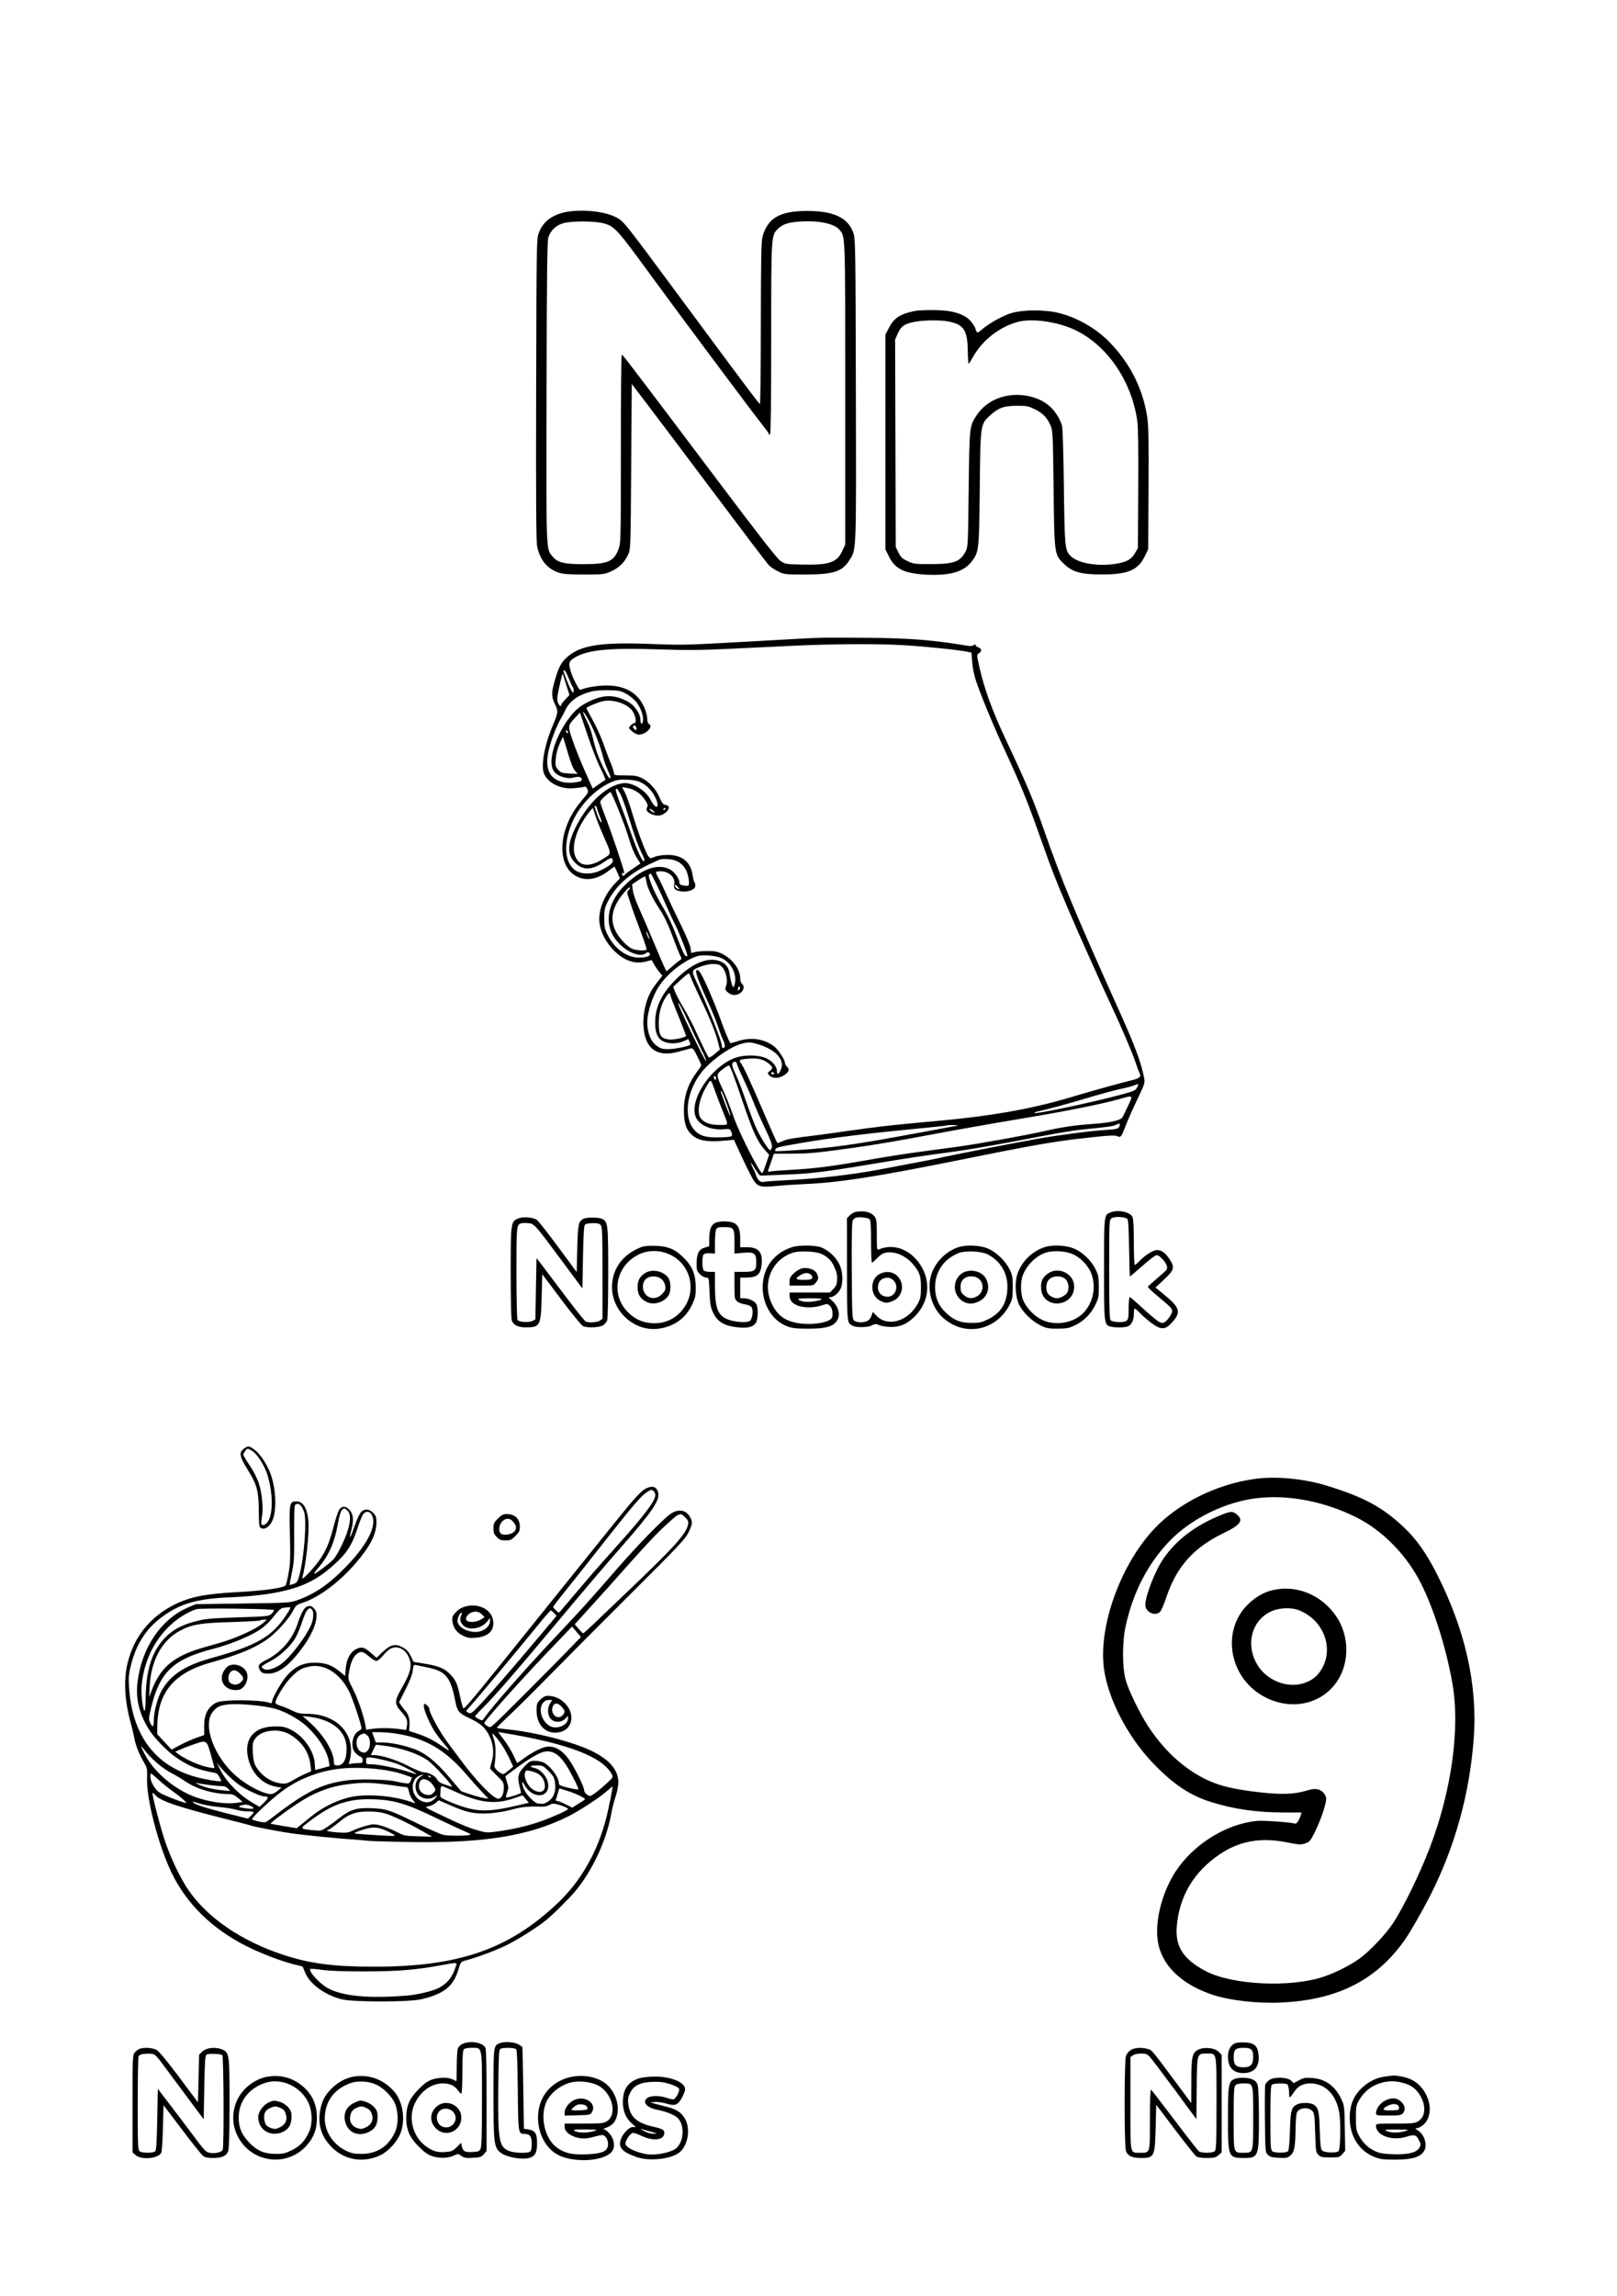 <svg xmlns="http://www.w3.org/2000/svg" width="1409" height="2000" viewBox="0 0 1409 2000" version="1.1">
	<path d="M 498.500 183.948 C 483.389 185.366, 473.457 191.884, 469.472 203 C 467.554 208.350, 467.491 212.070, 467.187 339.500 C 466.952 437.591, 467.171 471.882, 468.056 476 C 470.608 487.867, 476.631 495.305, 486.468 498.742 C 490.529 500.161, 494.878 500.500, 509 500.500 C 526.198 500.500, 526.608 500.450, 532.777 497.601 C 539.735 494.388, 544.107 490.038, 547.349 483.103 C 549.472 478.559, 549.506 477.571, 550 406.500 L 550.500 334.500 564.588 353 C 572.336 363.175, 598.596 398.050, 622.944 430.500 C 647.292 462.950, 668.389 490.753, 669.826 492.284 C 671.263 493.815, 674.928 496.290, 677.970 497.784 C 683.364 500.433, 683.942 500.500, 701.500 500.500 C 726.177 500.500, 734.070 497.946, 740.190 487.981 C 746.309 478.017, 746.085 483.962, 745.768 339.865 C 745.499 216.912, 745.366 208.163, 743.697 203.236 C 739.082 189.609, 726.522 183.666, 702.589 183.782 C 679.221 183.895, 668.686 190.158, 664.367 206.500 C 663.336 210.404, 663.031 226.905, 662.976 281.750 C 662.937 320.387, 662.589 351.981, 662.202 351.957 C 661.400 351.907, 650.191 336.959, 592.127 258.500 C 546.304 196.581, 544.078 193.737, 538.876 190.434 C 530.621 185.195, 513.881 182.506, 498.500 183.948 M 695.500 193.113 C 686.405 193.809, 681.710 195.498, 677.748 199.499 C 671.960 205.342, 672 204.673, 672 295.122 C 672 349.217, 671.654 378.096, 671 378.500 C 670.450 378.840, 670 378.683, 670 378.151 C 670 377.619, 668.025 374.758, 665.610 371.794 C 658.488 363.051, 591.380 273.150, 566.500 239.023 C 538.097 200.062, 535.515 197.204, 526.434 194.684 C 518.084 192.366, 497.226 192.355, 490.073 194.665 C 484.221 196.556, 479.804 200.903, 477.824 206.723 C 476.809 209.706, 476.477 237.916, 476.248 340.919 C 475.930 483.222, 475.737 477.969, 481.537 484.862 C 485.972 490.133, 491.526 491.500, 508.500 491.500 C 529.503 491.500, 534.921 489.172, 538.944 478.421 C 540.957 473.039, 541 471.225, 541 390.962 C 541 345.883, 541.337 309.026, 541.750 309.057 C 542.163 309.088, 544.217 311.367, 546.316 314.121 C 548.415 316.876, 555.840 326.605, 562.816 335.742 C 569.792 344.879, 598.039 382.312, 625.586 418.927 C 661.149 466.196, 676.904 486.370, 679.920 488.500 C 684.098 491.451, 684.405 491.506, 698.767 491.848 C 722.208 492.406, 729.194 490.089, 733.817 480.224 L 736.500 474.500 736.500 343 C 736.500 201.996, 736.653 206.306, 731.444 200.116 C 726.769 194.559, 712.616 191.802, 695.500 193.113 M 796.500 271.039 C 784.446 273.510, 779.049 277.054, 774.719 285.340 L 771.500 291.500 771.500 385.021 L 771.500 478.542 774.695 485.021 C 780.075 495.931, 788.544 499.857, 808.500 500.691 C 828.228 501.515, 839.998 497.974, 846.678 489.206 C 853.041 480.852, 853.171 479.677, 853.732 425.500 C 854.313 369.376, 854.268 369.694, 862.611 362.004 C 869.874 355.309, 874.851 353.502, 886.021 353.501 C 894.726 353.500, 896.097 353.775, 902.021 356.709 C 908.984 360.159, 912.502 363.874, 915.551 371 C 917.338 375.174, 917.519 379.121, 918.059 425.500 C 918.731 483.245, 918.714 483.124, 926.963 491.124 C 934.442 498.376, 941.756 500.444, 960 500.464 C 982.572 500.489, 991.499 496.793, 997.305 485.023 L 1000.500 478.546 1000.792 425.523 C 1001.036 381.317, 1000.825 370.852, 999.524 362.592 C 995.620 337.814, 984.095 315.410, 965.853 297.135 C 954.671 285.934, 939.235 277.093, 923.500 272.877 C 911.489 269.660, 891.273 269.638, 881 272.832 C 873.351 275.209, 861.418 281.938, 855.259 287.346 C 852.469 289.795, 851.668 290.088, 850.933 288.926 C 850.437 288.142, 850.024 287.005, 850.015 286.400 C 850.007 285.795, 848.619 283.393, 846.931 281.063 C 843.266 276.004, 836.439 272.577, 827 271.060 C 819.492 269.853, 802.343 269.841, 796.500 271.039 M 796.134 280.540 C 787.729 282.364, 785.291 284.124, 782.390 290.459 L 779.969 295.748 780.234 386.124 L 780.500 476.500 782.899 481.374 C 784.919 485.476, 786.184 486.661, 790.899 488.866 C 796.151 491.322, 797.403 491.482, 811 491.443 C 831.228 491.383, 836.556 489.485, 841.278 480.655 C 843.465 476.566, 843.509 475.709, 844.070 426.500 C 844.697 371.527, 844.723 371.290, 851.087 361.682 C 860.640 347.260, 879.650 340.782, 898.356 345.574 C 911.722 348.998, 920.713 357.298, 925.328 370.472 C 925.985 372.348, 926.629 392.513, 927.022 423.500 C 927.697 476.745, 927.917 479.093, 932.711 484.177 C 938.804 490.640, 956.179 493.709, 972.338 491.177 C 981.580 489.728, 985.954 487.297, 989 481.916 L 991.500 477.500 991.807 426 C 992.013 391.334, 991.742 371.916, 990.979 366.595 C 985.980 331.743, 964.689 300.703, 936.683 287.435 C 921.596 280.287, 899.697 277.146, 887.265 280.346 C 871.362 284.439, 856.180 296.184, 848 310.721 C 846.075 314.142, 844.275 316.954, 844 316.970 C 843.725 316.986, 843.408 311.768, 843.295 305.374 C 842.978 287.342, 839.762 282.610, 826.060 280.011 C 818.705 278.617, 803.785 278.880, 796.134 280.540 M 714.500 555.613 C 704.490 555.964, 699.051 556.255, 631 560.080 C 598.872 561.886, 591.320 562.002, 567.952 561.044 C 523.642 559.229, 505.706 562.043, 493.961 572.655 C 488.929 577.200, 486.771 581.309, 483.517 592.540 C 480.348 603.475, 480.361 606.774, 483.604 613.628 C 486.598 619.957, 486.563 620.251, 481.268 633 C 474.110 650.239, 471.082 668.390, 474.320 674.651 C 478.508 682.750, 488.671 687.555, 499.834 686.714 C 503.500 686.437, 507.427 685.909, 508.559 685.539 C 510.154 685.018, 510.889 685.460, 511.819 687.501 C 512.930 689.940, 512.661 690.559, 508.208 695.818 C 502.017 703.131, 498.704 708.169, 495.596 715 C 487.348 733.131, 488.317 751.633, 497.972 760.356 C 506.549 768.104, 518.506 767.601, 529.770 759.016 C 532.669 756.807, 535.201 755, 535.397 755 C 535.593 755, 536.746 757.308, 537.960 760.128 L 540.166 765.256 536.178 769.378 C 526.845 779.025, 521.314 792.496, 522.285 803.211 C 523.034 811.462, 527.929 821.076, 534.930 828.044 C 543.920 836.992, 553.140 840.202, 562.661 837.697 L 567.822 836.339 569.974 840.167 C 571.157 842.273, 573.257 845.341, 574.640 846.984 L 577.154 849.972 572.682 855.736 C 567.150 862.865, 564.599 867.891, 562.621 875.560 C 560.576 883.488, 560.066 891.488, 561.159 898.461 C 563.782 915.186, 574.094 921.060, 592 916.030 C 596.125 914.871, 600.483 913.669, 601.685 913.357 C 603.577 912.868, 604.349 913.742, 607.435 919.871 C 609.396 923.764, 611 927.407, 611 927.966 C 611 928.525, 609.396 931.085, 607.435 933.654 C 599.669 943.828, 595.932 954.748, 595.931 967.271 C 595.931 978.963, 598.023 984.821, 603.871 989.500 C 609.431 993.949, 617.347 995.087, 632.500 993.617 L 639.500 992.938 647 1009.159 C 651.125 1018.081, 655.724 1027.072, 657.219 1029.139 C 660.673 1033.913, 663.748 1034.529, 677.201 1033.144 C 682.866 1032.561, 693.575 1031.840, 701 1031.541 C 730.701 1030.347, 764.313 1025.101, 838.500 1010.080 C 896.069 998.423, 916.394 994.809, 939.500 992.120 C 965.246 989.123, 971.595 988.713, 973.815 989.901 C 976.369 991.268, 977.264 990.182, 980.393 981.921 C 982.914 975.267, 985.598 969.232, 993.287 952.924 C 997.581 943.816, 997.755 943.106, 996.836 938.424 C 994.389 925.941, 988.865 910.969, 976.839 884.218 C 935.835 793.010, 925.655 768.598, 910.023 724 C 900.629 697.198, 894.671 683.058, 876.522 644.500 C 864.722 619.432, 857.827 600.568, 853.495 581.500 C 851.005 570.541, 851.003 570.495, 852.998 569.128 C 855.720 567.263, 855.515 565.146, 852.500 564 C 851.125 563.477, 850 562.533, 850 561.902 C 850 561.086, 849.565 561.116, 848.492 562.007 C 847.525 562.809, 845.638 563.030, 843.242 562.622 C 814.087 557.661, 794.047 556.035, 757 555.624 C 739.125 555.425, 720 555.420, 714.500 555.613 M 691 562.579 C 675.875 563.296, 650.225 564.526, 634 565.312 C 610.935 566.429, 597.956 566.522, 574.500 565.738 C 529.468 564.232, 510.893 566.173, 499.751 573.546 C 495.287 576.500, 495.076 578.315, 498.159 587.246 C 499.816 592.048, 504.556 601.066, 505.383 600.989 C 505.447 600.983, 507.750 600.292, 510.500 599.454 C 513.250 598.615, 519.550 597.662, 524.500 597.336 C 543.565 596.081, 556.449 603.150, 562.074 617.952 C 563.133 620.740, 564 624.569, 564 626.461 C 564 628.587, 564.617 630.246, 565.614 630.804 C 569.500 632.978, 562.752 639.988, 556.766 639.996 C 555.156 639.998, 552.693 638.804, 550.777 637.092 C 547.559 634.217, 547.544 634.162, 549.416 632.092 C 550.458 630.942, 551.974 630, 552.787 630 C 554.987 630, 553.771 622.961, 550.900 619.079 C 546.263 612.807, 533.450 608.794, 524.929 610.944 C 519.925 612.207, 510.994 616.042, 511.011 616.921 C 511.017 617.239, 513.522 622, 516.578 627.500 C 519.635 633, 523.878 642.450, 526.009 648.500 C 528.140 654.550, 531.023 662.200, 532.418 665.500 C 533.812 668.800, 534.963 672.400, 534.976 673.500 C 534.997 675.362, 535.673 675.500, 544.750 675.500 C 552.875 675.500, 555.270 675.879, 559.120 677.776 C 565.669 681.003, 571.471 687.287, 574.661 694.609 C 576.887 699.720, 577.883 700.962, 579.944 701.203 C 583.443 701.612, 583.693 704.453, 580.491 707.421 C 576.852 710.793, 573.093 711.421, 568.218 709.471 C 563.730 707.675, 562.502 705.800, 563.990 703.018 C 564.757 701.585, 564.243 700.115, 561.654 696.340 C 557.931 690.911, 552.507 687.425, 546.220 686.419 L 541.998 685.744 544.402 690.122 C 545.725 692.530, 548.667 700.800, 550.941 708.500 C 555.555 724.124, 562.508 742.696, 564.960 745.947 C 566.511 748.003, 566.705 748.021, 570.427 746.466 C 572.676 745.526, 577.290 744.823, 581.486 744.779 C 594.255 744.647, 601.857 750.756, 603.537 762.500 C 603.930 765.250, 604.680 768.038, 605.203 768.695 C 605.726 769.352, 606.006 770.927, 605.827 772.194 C 605.399 775.210, 599.142 777.375, 593.332 776.517 C 588.191 775.758, 586.614 774.032, 587.477 770.105 C 588.696 764.555, 582.813 759, 575.716 759 C 573.856 759, 572.049 759.284, 571.702 759.632 C 571.354 759.979, 572.154 762.117, 573.478 764.382 C 574.802 766.647, 578.098 773.450, 580.802 779.500 C 583.505 785.550, 589.186 797.491, 593.425 806.037 C 597.725 814.702, 601.388 823.474, 601.710 825.871 L 602.286 830.169 605.893 829.334 C 607.877 828.876, 612.875 828.511, 617 828.525 C 622.910 828.544, 625.512 829.061, 629.271 830.963 C 638.428 835.594, 644.931 844.356, 644.978 852.128 C 644.990 854.123, 645.675 856.315, 646.500 857 C 650.294 860.148, 646.306 866.494, 640.318 866.839 C 638.204 866.960, 636.195 866.212, 634.332 864.609 C 631.721 862.364, 631.609 861.965, 632.705 858.848 C 634.745 853.050, 631.815 843.309, 627.306 840.896 C 623.931 839.090, 617.322 839.534, 610.699 842.011 C 602.559 845.057, 602.390 845.529, 606.352 854.129 C 617.800 878.977, 629 907.189, 629 911.175 C 629 912.179, 629.464 913, 630.031 913 C 632.039 913, 632.115 910.145, 630.208 906.347 C 629.146 904.231, 627.034 898.675, 625.515 894 C 623.996 889.325, 620.063 879.703, 616.775 872.617 C 609.833 857.656, 605.832 847.081, 606.628 845.794 C 608.237 843.189, 610.746 846.939, 617.135 861.500 C 620.995 870.300, 625.978 882.675, 628.207 889 C 631.507 898.367, 635.252 907.327, 636.465 908.759 C 636.586 908.901, 639.514 908.114, 642.972 907.009 C 654.507 903.324, 665.828 904.954, 674.466 911.542 C 678.228 914.411, 683.974 923.190, 683.991 926.095 C 683.996 926.972, 684.886 928.491, 685.968 929.471 C 688.420 931.690, 687.324 934.222, 682.686 937.050 C 678.402 939.662, 672.849 939.596, 670.414 936.905 C 668.546 934.841, 668.552 934.782, 670.759 932.994 C 673.699 930.613, 673.590 929.674, 670.025 926.675 C 665.640 922.984, 660.656 921.684, 652.995 922.232 C 644.829 922.817, 643.287 923.546, 645.343 925.849 C 647.363 928.112, 654.052 942.466, 664.922 967.862 C 672.806 986.284, 676.597 994.711, 677.473 995.762 C 677.593 995.906, 679.673 995.154, 682.095 994.091 C 686.180 992.297, 689.854 991.659, 711.500 988.983 C 715.900 988.439, 728.725 986.673, 740 985.058 C 764.629 981.531, 780.947 979.695, 811.500 977.012 C 862.510 972.534, 897.768 966.408, 933 955.905 C 951.993 950.242, 974.111 944.081, 986.794 940.919 C 993.134 939.339, 994.587 937.965, 993.018 935.033 C 992.401 933.881, 990.824 929.653, 989.514 925.639 C 986.888 917.595, 977.094 894.590, 969.020 877.500 C 960.729 859.952, 938.869 811.115, 930.524 791.500 C 919.647 765.931, 916.423 757.667, 907.505 732.500 C 894.766 696.550, 890.310 685.572, 875.032 652.500 C 864.696 630.126, 853.985 604.113, 849.938 591.553 C 848.707 587.732, 847.429 580.999, 847.100 576.591 L 846.500 568.576 843 567.798 C 835.960 566.233, 805.016 563.051, 787 562.040 C 763.326 560.711, 725.947 560.920, 691 562.579 M 491 584.343 C 491 585.642, 495.172 596.393, 497.095 600.048 C 499.135 603.927, 499.482 604.203, 499.795 602.195 C 499.992 600.927, 499.710 599.352, 499.168 598.695 C 498.626 598.038, 496.969 594.462, 495.485 590.750 C 494.001 587.038, 492.385 584, 491.894 584 C 491.402 584, 491 584.155, 491 584.343 M 489.692 588.500 C 489.351 589.600, 488.164 594.620, 487.054 599.655 C 485.465 606.868, 485.266 609.466, 486.117 611.905 C 487.118 614.777, 489 616.191, 489 614.071 C 489 613.560, 490.619 611.426, 492.597 609.328 L 496.194 605.514 493.511 597.007 C 492.036 592.328, 490.713 588.050, 490.571 587.500 C 490.429 586.950, 490.034 587.400, 489.692 588.500 M 515.500 602.352 C 503.788 605.370, 496.444 610.585, 492.640 618.588 C 491.617 620.739, 490.365 623.175, 489.859 624 C 484.341 632.986, 478.488 648.991, 477.186 658.655 C 475.386 672.018, 480.428 679.766, 492.147 681.640 C 497.512 682.497, 507 681.163, 507 679.550 C 507 676.893, 504.648 676.105, 500.237 677.282 C 496.982 678.151, 494.894 678.119, 491.248 677.145 C 481.658 674.582, 478.868 668.631, 481.410 656.165 C 484.184 642.560, 494.258 624.916, 503.757 617.025 C 509.236 612.473, 518.624 608.134, 525.673 606.897 C 532.773 605.651, 540.215 607.253, 547.828 611.666 C 553.004 614.667, 558 622.020, 558 626.637 C 558 630.705, 559.598 631.881, 560.280 628.315 C 561.026 624.412, 558.414 616.694, 554.724 611.896 C 552.951 609.591, 549.028 606.316, 546.007 604.619 C 541.012 601.812, 539.607 601.511, 530.507 601.298 C 524.782 601.164, 518.361 601.615, 515.500 602.352 M 508.025 620.099 C 508.011 620.979, 509.523 624.579, 511.385 628.099 C 513.247 631.620, 515.556 638.100, 516.516 642.500 C 517.476 646.900, 519.285 653.253, 520.536 656.617 C 523.700 665.127, 530.076 678, 531.127 678 C 532.488 678, 532.190 676.658, 529.547 670.871 C 528.198 667.917, 526.444 662.996, 525.650 659.935 C 522.823 649.043, 518.079 636.877, 513.101 627.755 C 510.323 622.665, 508.039 619.220, 508.025 620.099 M 502.022 624.329 C 494.684 632.109, 494.656 632.262, 498.446 643.525 C 501.559 652.776, 506.773 665.532, 513.666 680.763 L 516.500 687.026 521.361 683.559 C 524.034 681.653, 526.710 679.930, 527.307 679.731 C 527.937 679.521, 526.377 675.465, 523.594 670.078 C 520.955 664.968, 515.772 651.789, 512.076 640.791 L 505.355 620.795 502.022 624.329 M 551.570 632.887 C 550.964 633.868, 553.752 636.582, 554.548 635.786 C 555.254 635.079, 553.956 632, 552.952 632 C 552.493 632, 551.871 632.399, 551.570 632.887 M 493 636.882 C 493 637.432, 493.450 638.160, 494 638.500 C 494.550 638.840, 495 638.668, 495 638.118 C 495 637.568, 494.550 636.840, 494 636.500 C 493.450 636.160, 493 636.332, 493 636.882 M 487.512 648.250 C 485.823 652.089, 484.569 657.029, 484.261 661.054 C 483.807 666.987, 483.996 667.884, 486.259 670.515 C 488.510 673.131, 489.488 673.462, 496.072 673.834 L 503.386 674.248 500.910 671.305 C 499.345 669.445, 497.019 663.510, 494.591 655.181 C 492.477 647.931, 490.638 642, 490.505 642 C 490.371 642, 489.024 644.813, 487.512 648.250 M 532.710 681.379 C 519.736 686.825, 506.314 700.185, 499.573 714.363 C 490.695 733.036, 491.362 751.137, 501.185 758.132 C 506.234 761.727, 515.259 761.944, 522.467 758.644 C 530.125 755.138, 534 752.231, 534 749.991 C 534 746.747, 532.241 746.832, 527.295 750.314 C 516.636 757.817, 508.960 758.538, 502.270 752.664 C 494.103 745.493, 493.906 736.104, 501.601 720.696 C 512.190 699.492, 528.609 684.179, 542.753 682.315 C 550.651 681.274, 562.561 688.324, 566.716 696.500 C 569.726 702.421, 573 704.809, 573 701.083 C 573 697.611, 569.305 690.563, 565.520 686.816 C 559.959 681.310, 555.671 679.606, 546.500 679.254 C 539.834 678.999, 537.535 679.353, 532.710 681.379 M 536.560 687.903 C 536.253 688.400, 538.070 694.138, 540.597 700.653 C 543.125 707.169, 547.192 718.223, 549.634 725.218 C 555.286 741.404, 559.945 751.455, 561.209 750.191 C 561.813 749.587, 561.440 747.821, 560.190 745.369 C 556.464 738.061, 552.925 728.473, 547.895 712.056 C 545.125 703.012, 541.722 693.675, 540.334 691.306 C 537.636 686.703, 537.421 686.510, 536.560 687.903 M 527.180 693.578 C 524.881 695.546, 523 697.811, 523 698.612 C 523 699.413, 524.979 705.116, 527.399 711.284 C 532.685 724.765, 544 758.316, 544 760.513 C 544 760.846, 543.550 760.840, 543 760.500 C 542.450 760.160, 542 760.584, 542 761.441 C 542 763.190, 543.552 763.534, 544.503 761.995 C 544.845 761.442, 547.909 759.123, 551.312 756.840 C 554.715 754.558, 557.662 752.561, 557.859 752.403 C 558.057 752.245, 557.253 750.759, 556.072 749.102 C 552.969 744.743, 550.292 738.305, 546.983 727.235 C 544.046 717.415, 532.986 690.075, 531.930 690.026 C 531.616 690.012, 529.479 691.610, 527.180 693.578 M 518.247 703.250 C 518.501 703.938, 519.474 706.828, 520.409 709.673 C 521.344 712.518, 522.782 715.404, 523.605 716.087 C 524.697 716.993, 524.510 715.868, 522.912 711.914 C 521.709 708.936, 520.509 705.487, 520.245 704.250 C 519.982 703.013, 519.321 702, 518.776 702 C 518.232 702, 517.994 702.563, 518.247 703.250 M 513.202 707.750 C 502.369 721.447, 497.524 737.214, 501.362 746.282 C 505.114 755.146, 513.923 755.728, 526.017 747.910 C 533.155 743.297, 533.200 744.937, 525.442 727.277 C 522.488 720.555, 519.349 712.568, 518.465 709.527 C 517.581 706.487, 516.703 704, 516.513 704 C 516.323 704, 514.833 705.688, 513.202 707.750 M 566 704.918 C 566 705.930, 569.891 708.455, 570.488 707.831 C 570.662 707.649, 569.723 706.691, 568.402 705.703 C 567.081 704.715, 566 704.362, 566 704.918 M 578 705.059 C 578 705.641, 578.450 705.840, 579 705.500 C 579.550 705.160, 580 704.684, 580 704.441 C 580 704.198, 579.550 704, 579 704 C 578.450 704, 578 704.477, 578 705.059 M 575.500 748.660 C 574.400 748.959, 569.450 751.164, 564.500 753.561 C 547.947 761.577, 536.457 772.007, 529.807 785.053 C 526.860 790.835, 526.520 792.377, 526.511 800 C 526.501 807.457, 526.868 809.237, 529.500 814.500 C 535.556 826.613, 546.349 834.366, 557.014 834.266 C 563.897 834.201, 567.718 832.570, 565.957 830.449 C 564.950 829.235, 564.488 829.245, 562.670 830.518 C 555.532 835.519, 538.542 825.261, 532.923 812.558 C 525.866 796.605, 533.816 777.664, 553.521 763.484 C 565.163 755.106, 575.414 753.060, 583.859 757.427 C 587.467 759.293, 592 765.526, 592 768.621 C 592 770.305, 592.788 770.925, 595.602 771.453 C 597.583 771.825, 599.478 771.855, 599.813 771.520 C 601.093 770.240, 600.006 762.645, 597.929 758.352 C 595.053 752.413, 589.822 748.992, 582.859 748.498 C 579.911 748.289, 576.600 748.362, 575.500 748.660 M 565.508 761.987 C 564.414 763.757, 569.978 777.273, 576.010 787.500 C 582.707 798.855, 585.911 805.708, 592.021 821.750 C 594.552 828.396, 596.857 833, 597.653 833 C 598.394 833, 599 832.811, 599 832.580 C 599 830.779, 591.986 812.943, 588.743 806.500 C 586.529 802.100, 583.268 795.125, 581.497 791 C 575.459 776.942, 567.709 761, 566.912 761 C 566.476 761, 565.843 761.444, 565.508 761.987 M 556.137 766.842 L 550.773 770.436 551.348 775.288 C 551.664 777.956, 553.567 783.820, 555.577 788.319 C 560.671 799.723, 567.694 816.065, 574.455 832.250 C 577.615 839.813, 580.442 846, 580.738 846 C 581.034 846, 583.127 844.313, 585.388 842.250 C 587.650 840.188, 590.572 837.805, 591.882 836.956 C 594.196 835.456, 594.218 835.322, 592.632 832.256 C 591.735 830.520, 589.483 824.915, 587.629 819.800 C 583.180 807.527, 578.855 798.110, 575.236 792.813 C 569.413 784.290, 563.998 773.266, 563.365 768.646 C 563.011 766.061, 562.446 763.788, 562.110 763.597 C 561.775 763.405, 559.086 764.865, 556.137 766.842 M 588 771.465 C 588 772.270, 588.900 773.411, 590 774 C 591.100 774.589, 592 774.830, 592 774.535 C 592 774.241, 591.100 773.100, 590 772 C 588.487 770.487, 588 770.357, 588 771.465 M 543.204 778.307 C 530.670 793.457, 530.470 806.408, 542.563 819.859 C 544.985 822.552, 548.504 825.486, 550.384 826.378 C 553.953 828.072, 562.512 828.599, 563.389 827.179 C 563.668 826.727, 561.256 819.415, 558.029 810.929 C 554.802 802.443, 551.214 792.575, 550.054 789 C 548.895 785.425, 547.540 781.263, 547.043 779.751 C 546.382 777.738, 546.523 776.620, 547.570 775.573 C 548.357 774.786, 549 773.886, 549 773.571 C 549 772.040, 547.113 773.582, 543.204 778.307 M 563.075 812 C 563.071 813.441, 565.892 819.166, 565.965 817.865 C 565.984 817.515, 565.343 815.715, 564.539 813.865 C 563.736 812.014, 563.077 811.175, 563.075 812 M 607.678 832.959 C 595.845 836.759, 581.380 848.162, 574.012 859.500 C 568.592 867.840, 564 881.993, 564 890.360 C 564 899.710, 567.012 907.272, 572.245 911.063 C 575.651 913.530, 577.254 914, 582.256 914 C 587.350 914, 598.918 911.787, 601.203 910.375 C 601.600 910.129, 601.440 908.865, 600.847 907.565 L 599.770 905.201 595.635 907.078 C 590.413 909.450, 582.558 909.526, 578 907.248 C 572.960 904.731, 570.841 899.766, 570.889 890.587 C 570.958 877.405, 576.425 865.910, 588.405 853.760 C 602.891 839.067, 617.112 833.201, 627.730 837.541 C 632.336 839.424, 634.975 842.845, 635.626 847.777 C 636.395 853.607, 638.182 860, 639.042 860 C 639.472 860, 640.121 858.241, 640.484 856.092 C 641.865 847.921, 636.872 838.586, 629.161 834.922 C 624.012 832.475, 612.470 831.420, 607.678 832.959 M 592.935 853.829 L 586.598 859.658 588.318 864.163 C 589.264 866.641, 592.565 872.905, 595.652 878.084 C 598.739 883.263, 602.608 890.425, 604.250 894 C 612.035 910.947, 616.882 920.809, 617.663 921.292 C 618.134 921.583, 620.486 920.144, 622.889 918.094 L 627.259 914.368 625.590 907.710 C 623.431 899.104, 618.673 887.367, 610.080 869.457 C 606.284 861.544, 602.653 853.480, 602.012 851.535 C 601.370 849.591, 600.491 848, 600.059 848 C 599.627 848, 596.421 850.623, 592.935 853.829 M 643.729 859.604 C 643.328 860.005, 643 861.023, 643 861.867 C 643 862.992, 643.296 863.104, 644.112 862.287 C 644.724 861.676, 645.053 860.657, 644.842 860.025 C 644.631 859.393, 644.130 859.203, 643.729 859.604 M 580.147 868.656 C 576.053 874.973, 574 882.610, 574 891.522 C 574 901.683, 575.715 904.535, 582.431 905.542 C 586.859 906.206, 598.478 903.676, 597.817 902.191 C 597.643 901.798, 596.224 898.107, 594.665 893.988 C 593.106 889.870, 590.303 882.900, 588.437 878.500 C 586.570 874.100, 584.759 869.263, 584.413 867.750 C 583.591 864.160, 582.976 864.290, 580.147 868.656 M 591 874.165 C 591 876.457, 614.382 924.872, 615.236 924.350 C 615.641 924.102, 614.111 920.210, 611.837 915.700 C 609.563 911.190, 604.673 900.903, 600.970 892.839 C 595.010 879.859, 591 872.348, 591 874.165 M 645.940 909.365 C 635.893 912.074, 618.868 924.301, 611.071 934.409 C 597.086 952.535, 595.214 976.429, 607.002 986.348 C 611.396 990.046, 616.864 991.204, 628.143 990.828 C 638.491 990.483, 638.823 990.294, 637.086 985.726 C 636.240 983.502, 635.758 983.356, 630.660 983.778 C 619.384 984.713, 609.275 980.297, 606.279 973.125 C 600.254 958.706, 618.996 930.022, 639.757 921.888 C 647.743 918.760, 660.420 918.740, 667.500 921.845 C 673.072 924.289, 677 929.054, 677 933.371 C 677 936.757, 678.691 935.965, 680.464 931.748 C 684.085 923.136, 675.971 914.330, 660.068 909.612 C 653.740 907.734, 652.094 907.705, 645.940 909.365 M 638.667 925.667 C 637.378 926.955, 638.031 929.621, 641.324 936.528 C 643.153 940.363, 647.262 951.150, 650.455 960.500 C 653.649 969.850, 657.834 980.650, 659.757 984.500 C 663.929 992.854, 669.846 1002, 671.078 1002 C 671.564 1002, 672.252 1000.845, 672.606 999.434 C 673.093 997.492, 671.659 993.534, 666.716 983.184 C 663.122 975.658, 658.614 965.450, 656.699 960.500 C 654.784 955.550, 650.693 946.156, 647.608 939.625 C 644.524 933.094, 642 927.131, 642 926.375 C 642 924.953, 639.840 924.494, 638.667 925.667 M 629.576 931.598 C 623.968 935.880, 623.958 936.487, 629.313 948.071 C 633.244 956.575, 634.274 959.164, 640.020 975 C 645.122 989.058, 662.035 1022, 664.152 1022 C 664.528 1022, 666.035 1018.399, 667.501 1013.998 L 670.166 1005.995 666.246 1001.542 C 660.125 994.588, 656.189 986.174, 648.453 963.504 C 639.079 936.036, 636.289 928.596, 635.227 928.242 C 634.746 928.082, 632.203 929.592, 629.576 931.598 M 672 935 C 672 935.550, 672.702 936, 673.559 936 C 674.416 936, 674.840 935.550, 674.500 935 C 674.160 934.450, 673.459 934, 672.941 934 C 672.423 934, 672 934.450, 672 935 M 622 938.382 C 622 939.207, 622.450 940.160, 623 940.500 C 623.550 940.840, 624 940.443, 624 939.618 C 624 938.793, 623.550 937.840, 623 937.500 C 622.450 937.160, 622 937.557, 622 938.382 M 616.455 945.035 C 608.994 956.756, 606.626 970.075, 611.142 974.922 C 614.442 978.465, 619.263 980, 627.085 980 C 635.282 980, 635.002 981.118, 629.959 968.500 C 628.200 964.100, 625.521 957.125, 624.004 953 C 618.865 939.020, 619.713 939.915, 616.455 945.035 M 988.168 945.571 C 986.336 946.342, 981.161 947.714, 976.668 948.620 C 972.176 949.526, 958.825 953.150, 947 956.674 C 928.497 962.188, 915.350 965.755, 903.632 968.440 C 902.055 968.802, 900.990 969.324, 901.267 969.600 C 902.445 970.778, 948.573 961.099, 974.878 954.155 C 987.790 950.746, 989.404 950.077, 990.706 947.591 C 991.504 946.069, 992.009 944.676, 991.828 944.496 C 991.648 944.316, 990.001 944.800, 988.168 945.571 M 628.034 950.500 C 628.019 951.050, 629.296 954.875, 630.871 959 C 635.245 970.454, 635.909 972, 636.457 972 C 637.042 972, 630.562 953.792, 629.062 951.217 C 628.511 950.273, 628.049 949.950, 628.034 950.500 M 975.137 957.543 C 959.565 961.953, 928.739 968.098, 889.540 974.606 C 868.068 978.171, 835.200 983.961, 816.500 987.473 C 778.933 994.528, 764.594 996.975, 743 1000.018 C 712.875 1004.263, 705.073 1005.002, 689.926 1005.041 L 674.352 1005.081 672.056 1011.772 C 670.793 1015.451, 669.532 1019.056, 669.254 1019.782 C 668.891 1020.727, 669.421 1020.948, 671.124 1020.562 C 672.431 1020.265, 681.571 1019.565, 691.436 1019.006 C 711.128 1017.892, 726.214 1015.891, 759.500 1009.980 C 771.600 1007.832, 790.275 1004.915, 801 1003.499 C 811.725 1002.083, 827.025 1000.024, 835 998.924 C 852.438 996.518, 895.604 988.741, 909.500 985.503 C 924.445 982.020, 936.868 980.185, 953 979.079 C 966.958 978.122, 975.818 976.193, 977.806 973.677 C 978.318 973.030, 980.567 968.563, 982.804 963.750 C 987.491 953.664, 987.838 953.946, 975.137 957.543 M 972.598 979.838 C 969.734 981.236, 965.084 981.895, 943.500 983.958 C 937.450 984.537, 922.021 987.030, 909.213 989.499 C 864.431 998.133, 842.342 1001.940, 822 1004.531 C 810.725 1005.968, 789.800 1009.104, 775.500 1011.502 C 721.306 1020.587, 709.085 1022.223, 689 1023.079 C 678.275 1023.536, 668.150 1023.974, 666.500 1024.053 C 664.850 1024.131, 663.033 1024.151, 662.461 1024.098 C 661.890 1024.044, 659.923 1021.525, 658.089 1018.500 C 656.256 1015.475, 654.595 1013, 654.399 1013 C 653.996 1013, 656.035 1017.972, 657.065 1019.500 C 657.436 1020.050, 658.284 1022.191, 658.950 1024.258 C 660.222 1028.208, 663.147 1030.541, 665.631 1029.588 C 666.442 1029.277, 676.644 1028.555, 688.303 1027.985 C 712.636 1026.794, 743.777 1023.172, 765.500 1019.007 C 773.750 1017.426, 787.925 1014.744, 797 1013.048 C 806.075 1011.353, 815.525 1009.485, 818 1008.897 C 826.909 1006.783, 886.875 995.071, 904 992.100 C 924.851 988.484, 949.587 985.282, 963.797 984.361 C 972.485 983.798, 974.253 983.396, 975.112 981.791 C 976.651 978.915, 975.817 978.267, 972.598 979.838 M 824.898 980.435 C 824.658 980.675, 812.096 982.046, 796.981 983.483 C 756.287 987.351, 722.039 991.574, 699.270 995.532 C 676.888 999.422, 676.387 999.550, 675.609 1001.577 C 674.961 1003.266, 673.517 1003.234, 694 1001.983 C 724.390 1000.128, 746.256 997.010, 802.466 986.518 C 818.435 983.538, 832.625 980.913, 834 980.686 C 835.375 980.458, 833.987 980.211, 830.917 980.136 C 827.846 980.061, 825.137 980.196, 824.898 980.435 M 745.827 1055.709 C 744.357 1055.934, 741.995 1057.278, 740.577 1058.695 L 738 1061.273 738.032 1105.886 C 738.066 1153.163, 737.984 1152.333, 742.871 1154.937 C 746.202 1156.711, 756.085 1156.524, 759.774 1154.617 C 762.508 1153.203, 763.216 1153.192, 766.386 1154.517 C 768.338 1155.333, 772.880 1156, 776.479 1156 C 784.769 1156, 790.472 1153.432, 797.260 1146.645 C 810.528 1133.377, 811.589 1113.781, 799.846 1098.924 C 790.806 1087.488, 777.630 1083.450, 765.750 1088.474 C 764.133 1089.158, 764 1088.188, 764 1075.742 C 764 1063.684, 763.785 1061.997, 761.955 1059.669 C 759 1055.913, 753.430 1054.545, 745.827 1055.709 M 968 1056.108 C 961.903 1058.500, 962.047 1057.316, 962.022 1105.300 C 961.998 1153.262, 962.103 1154.180, 967.768 1155.707 C 971.277 1156.653, 978.723 1156.653, 982.232 1155.707 C 985.731 1154.764, 988 1150.375, 988 1144.550 C 988 1142.047, 988.359 1140, 988.797 1140 C 989.235 1140, 991.373 1141.857, 993.547 1144.127 C 995.721 1146.397, 1000.137 1150.222, 1003.360 1152.627 C 1011.148 1158.439, 1015.079 1158.585, 1020.179 1153.250 C 1029.715 1143.274, 1028.811 1139.654, 1013.689 1127.257 L 1006.879 1121.674 1014.440 1114.587 C 1023.285 1106.296, 1023.838 1104.118, 1018.968 1096.766 C 1015.378 1091.345, 1012.128 1089, 1008.207 1089 C 1004.906 1089, 998.045 1093.272, 993.054 1098.435 C 991.158 1100.396, 989.246 1102, 988.804 1102 C 988.362 1102, 987.993 1093.112, 987.985 1082.250 C 987.975 1068.370, 987.596 1061.757, 986.709 1060 C 984.594 1055.808, 974.248 1053.656, 968 1056.108 M 452 1061.341 C 445.102 1063.879, 445.003 1064.546, 445.002 1108.685 C 445.001 1131.172, 445.407 1148.941, 445.955 1150.383 C 447.510 1154.471, 451.459 1156.376, 458.361 1156.367 C 470.649 1156.351, 471.362 1154.962, 472 1129.767 L 472.500 1110.034 488.945 1131.952 C 497.989 1144.007, 506.501 1154.462, 507.859 1155.185 C 511.304 1157.019, 522.414 1156.614, 525.579 1154.540 C 526.960 1153.636, 528.519 1151.765, 529.045 1150.383 C 529.592 1148.942, 530 1131.247, 530 1108.903 C 530 1067.091, 529.722 1064.527, 524.913 1061.953 C 521.970 1060.378, 511.125 1060.308, 508.273 1061.845 C 504.006 1064.145, 503.524 1066.523, 503 1087.847 L 502.500 1108.195 486.425 1086.399 C 477.584 1074.412, 469.259 1063.810, 467.925 1062.840 C 464.703 1060.495, 456.419 1059.716, 452 1061.341 M 746.196 1060.671 C 744.901 1060.942, 743.460 1062.290, 742.905 1063.750 C 742.295 1065.354, 742.029 1082.180, 742.209 1107.755 C 742.488 1147.410, 742.582 1149.223, 744.441 1150.581 C 746.823 1152.322, 752.660 1152.400, 755.916 1150.735 C 757.245 1150.056, 758.828 1148.021, 759.434 1146.213 L 760.535 1142.925 763.875 1146.371 C 773.632 1156.438, 791.635 1150.994, 799.820 1135.500 C 802.103 1131.179, 802.464 1129.278, 802.481 1121.500 C 802.503 1111.257, 801.266 1107.856, 794.887 1100.609 C 788.067 1092.861, 777.155 1089.090, 769.728 1091.913 C 768.407 1092.416, 765.804 1094.441, 763.943 1096.413 C 762.082 1098.386, 760.209 1100, 759.780 1100 C 759.351 1100, 759 1091.730, 759 1081.622 C 759 1067.766, 758.680 1062.980, 757.700 1062.166 C 756.142 1060.873, 749.410 1059.998, 746.196 1060.671 M 968.500 1061.341 C 966.554 1062.799, 966.500 1064.006, 966.500 1105.870 C 966.500 1138.297, 966.799 1149.200, 967.715 1150.115 C 969.628 1152.028, 979.146 1152.424, 981.462 1150.688 C 983.167 1149.410, 983.428 1147.962, 983.462 1139.614 C 983.483 1134.332, 983.904 1130.008, 984.397 1130.005 C 984.891 1130.002, 990.066 1134.433, 995.897 1139.851 C 1001.729 1145.269, 1007.961 1150.455, 1009.748 1151.375 C 1012.670 1152.881, 1013.227 1152.897, 1015.309 1151.533 C 1016.581 1150.700, 1018.648 1148.193, 1019.901 1145.962 C 1022.751 1140.892, 1022.713 1140.832, 1009.697 1129.988 C 1004.305 1125.496, 1000.030 1121.475, 1000.197 1121.052 C 1000.363 1120.629, 1003.875 1117.413, 1008 1113.905 C 1012.125 1110.397, 1015.831 1107.071, 1016.235 1106.513 C 1017.848 1104.289, 1016.816 1101.134, 1013.193 1097.209 C 1010.335 1094.113, 1008.858 1093.224, 1007.262 1093.642 C 1006.094 1093.947, 1000.624 1098.203, 995.107 1103.099 C 989.590 1107.994, 984.875 1112, 984.629 1112 C 984.383 1112, 984.028 1100.997, 983.841 1087.549 C 983.598 1070.096, 983.152 1062.750, 982.285 1061.884 C 980.351 1059.952, 970.852 1059.577, 968.500 1061.341 M 622.856 1065.516 C 619.497 1067.341, 618 1071.650, 618 1079.491 L 618 1085.683 613.922 1086.905 C 608.869 1088.419, 607 1092.236, 607 1101.045 C 607 1106.464, 607.330 1107.484, 609.923 1110.077 C 611.551 1111.705, 613.924 1113, 615.278 1113 C 617.694 1113, 617.712 1113.079, 618.245 1125.422 C 618.695 1135.819, 619.189 1138.733, 621.278 1143.296 C 624.867 1151.135, 630.348 1154.686, 641.091 1156.132 C 650.710 1157.426, 656.102 1156.301, 658.609 1152.475 C 660.556 1149.502, 660.846 1139.449, 659.079 1136.147 C 657.636 1133.450, 652.376 1131, 648.032 1131 L 645 1131 645 1122 L 645 1113 649.851 1113 C 659.830 1113, 662.899 1110.362, 663.704 1101.088 C 664.601 1090.758, 660.861 1086.533, 650.819 1086.533 L 645 1086.533 645 1079.916 C 645 1071.570, 643.709 1067.850, 640.067 1065.699 C 636.501 1063.592, 626.591 1063.487, 622.856 1065.516 M 454.500 1065.658 C 450.055 1066.793, 449.999 1067.336, 450.015 1108.941 C 450.024 1130.699, 450.426 1149.124, 450.909 1149.887 C 452.127 1151.810, 460.906 1152.398, 464 1150.764 L 466.500 1149.443 467 1122.733 L 467.500 1096.024 471.952 1101.762 C 474.400 1104.918, 483.698 1117.224, 492.614 1129.109 C 501.529 1140.994, 509.575 1151.007, 510.494 1151.359 C 513.563 1152.537, 520.530 1152.018, 522.777 1150.443 L 525 1148.887 525 1109.134 C 525 1076.731, 524.742 1069.030, 523.607 1067.477 C 522.524 1065.996, 520.967 1065.571, 516.621 1065.571 C 513.452 1065.571, 510.481 1066.118, 509.764 1066.834 C 508.833 1067.764, 508.368 1075.267, 508 1095.298 L 507.500 1122.500 489 1097.567 C 466.062 1066.654, 465.618 1066.155, 460.500 1065.589 C 458.300 1065.346, 455.600 1065.377, 454.500 1065.658 M 624.035 1070.934 C 623.466 1071.998, 623 1077.194, 623 1082.480 L 623 1092.092 618.427 1091.855 C 615.326 1091.695, 613.560 1092.083, 612.942 1093.059 C 611.608 1095.168, 611.800 1105.400, 613.200 1106.800 C 613.860 1107.460, 616.335 1108, 618.700 1108 L 623 1108 623 1119.951 C 623 1139.615, 625.403 1145.943, 634.206 1149.466 C 640.135 1151.838, 650.973 1152.583, 653.352 1150.781 C 655.758 1148.958, 656.683 1141.201, 654.793 1138.684 C 653.991 1137.615, 651.591 1136.636, 648.965 1136.305 C 646.509 1135.996, 643.487 1134.822, 642.250 1133.697 C 640.159 1131.796, 640 1130.817, 640 1119.826 L 640 1108 647.929 1108 C 657.722 1108, 659 1107.029, 659 1099.584 C 659 1091.800, 657.209 1090.524, 647.517 1091.402 L 640 1092.083 640 1082.113 C 640 1069.877, 639.396 1069, 630.964 1069 C 626.161 1069, 624.879 1069.358, 624.035 1070.934 M 558.906 1086.407 C 543.991 1092.135, 535.005 1103.101, 533.469 1117.449 C 530.968 1140.800, 552.408 1161.260, 575.258 1157.330 C 588.373 1155.074, 597.874 1147.903, 603.243 1136.208 C 605.900 1130.422, 606.314 1128.400, 606.255 1121.500 C 606.162 1110.601, 603.442 1103.566, 596.615 1096.573 C 588.714 1088.481, 582.504 1085.701, 571.500 1085.330 C 565.570 1085.130, 561.274 1085.498, 558.906 1086.407 M 690.500 1086.402 C 683.861 1088.507, 678.725 1091.603, 674.298 1096.167 C 657.088 1113.912, 663.714 1147.201, 686.109 1155.502 C 690.476 1157.120, 693.969 1157.500, 704.500 1157.500 C 719.224 1157.500, 725.581 1155.802, 729.039 1150.945 C 732.719 1145.778, 730.877 1138.140, 724.658 1132.777 C 721.813 1130.324, 721.710 1130.051, 723.615 1130.027 C 726.604 1129.989, 730.997 1126.251, 732.621 1122.364 C 734.903 1116.902, 734.382 1107.684, 731.440 1101.464 C 728.411 1095.063, 721.427 1088.683, 715.072 1086.512 C 709.707 1084.680, 696.123 1084.619, 690.500 1086.402 M 834.336 1086.792 C 824.547 1090.285, 816.251 1098.326, 812.272 1108.179 C 806.960 1121.330, 811.066 1138.551, 821.787 1148.087 C 840.561 1164.787, 867.838 1159.486, 879.663 1136.840 C 882.166 1132.048, 882.455 1130.474, 882.476 1121.500 C 882.497 1112.616, 882.197 1110.882, 879.782 1105.967 C 876.323 1098.923, 869.096 1091.684, 862.114 1088.267 C 854.846 1084.712, 842.068 1084.033, 834.336 1086.792 M 909.423 1086.762 C 898.658 1090.607, 890.020 1099.404, 886.447 1110.160 C 884.035 1117.422, 884.754 1129.929, 887.961 1136.500 C 891.248 1143.236, 899.196 1150.977, 906.500 1154.558 C 911.801 1157.157, 913.548 1157.498, 921.500 1157.484 C 929.114 1157.471, 931.374 1157.061, 936.175 1154.824 C 944.111 1151.126, 950.392 1144.980, 954.250 1137.140 C 957.239 1131.065, 957.497 1129.771, 957.464 1121.018 C 957.433 1112.759, 957.071 1110.763, 954.724 1105.925 C 951.238 1098.737, 944.371 1091.818, 937.280 1088.349 C 929.880 1084.728, 917.149 1084.003, 909.423 1086.762 M 556.262 1093.027 C 536.579 1102.863, 531.903 1127.528, 546.826 1142.809 C 552.753 1148.878, 558.992 1151.888, 567.242 1152.658 C 579.017 1153.758, 589.470 1148.822, 596.256 1138.959 C 603.124 1128.977, 603.593 1115.941, 597.465 1105.387 C 589.333 1091.384, 570.723 1085.801, 556.262 1093.027 M 690.005 1091.611 C 672.168 1098.078, 664.211 1117.727, 672.302 1135.327 C 677.349 1146.306, 684.582 1151.362, 697.598 1153.012 C 706.545 1154.147, 717.899 1152.838, 722.450 1150.147 C 725.118 1148.570, 725.489 1147.814, 725.409 1144.109 C 725.347 1141.209, 724.647 1139.202, 723.189 1137.745 C 721.100 1135.655, 720.961 1135.647, 715.692 1137.308 C 708.551 1139.559, 699.602 1139.456, 694.331 1137.063 C 689.812 1135.011, 688 1132.579, 688 1128.566 L 688 1126 705.577 1126 L 723.154 1126 726.077 1123.077 C 727.685 1121.469, 729.057 1119.107, 729.128 1117.827 C 729.198 1116.547, 729.360 1114.507, 729.489 1113.294 C 729.871 1109.687, 726.482 1101.115, 723.385 1097.854 C 718.290 1092.490, 713.483 1090.665, 703.500 1090.306 C 697.008 1090.072, 693.248 1090.436, 690.005 1091.611 M 835.763 1091.456 C 822.632 1096.483, 814.778 1107.751, 814.778 1121.561 C 814.778 1130.480, 818.046 1137.944, 824.596 1143.982 C 831.471 1150.319, 836.960 1152.446, 846.515 1152.475 C 853.580 1152.497, 855.321 1152.111, 861.208 1149.215 C 871.871 1143.971, 877.175 1135.591, 877.802 1123 C 878.462 1109.733, 872.237 1098.790, 860.601 1092.765 C 855.348 1090.045, 841.371 1089.308, 835.763 1091.456 M 910.899 1091.375 C 902.534 1094.364, 895.106 1101.660, 891.430 1110.496 C 889.002 1116.331, 889.158 1127.319, 891.751 1133.176 C 894.649 1139.719, 901.214 1146.467, 907.858 1149.730 C 919.429 1155.412, 935.670 1152.655, 944.256 1143.552 C 952.582 1134.725, 955.304 1121.089, 951.012 1109.711 C 948.118 1102.044, 941.021 1094.900, 933.501 1092.086 C 927.080 1089.684, 916.557 1089.353, 910.899 1091.375 M 698.306 1105.115 C 696.550 1105.617, 693.512 1107.537, 691.556 1109.382 C 688.750 1112.029, 688 1113.502, 688 1116.368 L 688 1120 698.427 1120 C 708.501 1120, 708.925 1119.911, 710.927 1117.365 C 713.298 1114.351, 713.452 1113.086, 711.870 1109.615 C 710.156 1105.851, 703.477 1103.636, 698.306 1105.115 M 562.304 1108.956 C 557.546 1111.857, 555.570 1115.517, 555.583 1121.402 C 555.597 1127.650, 557.835 1131.365, 563.252 1134.129 C 569.488 1137.310, 578.505 1134.738, 582.502 1128.637 C 584.823 1125.095, 584.696 1116.422, 582.276 1113.118 C 577.980 1107.254, 568.378 1105.253, 562.304 1108.956 M 839.500 1108.533 C 834.987 1110.772, 832 1115.802, 832 1121.164 C 832 1129.693, 839.551 1136.702, 847.454 1135.508 C 858.646 1133.818, 864.193 1123.743, 859.248 1114.085 C 856.028 1107.794, 846.430 1105.096, 839.500 1108.533 M 912.714 1109.750 C 908.075 1113.286, 906.629 1116.791, 907.230 1123.044 C 908.965 1141.098, 936 1138.958, 936 1120.767 C 936 1109.452, 921.873 1102.769, 912.714 1109.750 M 767.270 1109.483 C 757.685 1113.649, 757.693 1128.779, 767.283 1133.330 C 771.647 1135.401, 772.937 1135.409, 777.961 1133.399 C 785.337 1130.448, 788.270 1121.235, 784.040 1114.299 C 780.502 1108.495, 773.902 1106.599, 767.270 1109.483 M 697.250 1110.989 C 692.374 1113.962, 693.224 1115, 700.531 1115 C 705.670 1115, 707.197 1114.649, 707.694 1113.355 C 708.440 1111.411, 705.592 1108.998, 702.559 1109.004 C 701.426 1109.006, 699.038 1109.899, 697.250 1110.989 M 564.321 1113.189 C 558.966 1115.778, 558.838 1125.325, 564.109 1129.078 C 568.272 1132.042, 573.497 1131.183, 577.359 1126.897 C 579.748 1124.246, 580.123 1123.132, 579.642 1120.113 C 578.570 1113.375, 571.007 1109.957, 564.321 1113.189 M 839.455 1114.455 C 837.583 1116.326, 837 1117.967, 837 1121.366 C 837 1125.114, 837.489 1126.233, 840.077 1128.411 C 843.576 1131.356, 846.798 1131.673, 851.020 1129.490 C 856.740 1126.532, 857.953 1118.715, 853.354 1114.452 C 849.649 1111.018, 842.890 1111.020, 839.455 1114.455 M 914.523 1114.250 C 911.823 1116.597, 910.977 1121.231, 912.421 1125.761 C 913.214 1128.250, 917.718 1131, 921 1131 C 923.934 1131, 928.742 1128.350, 929.970 1126.055 C 931.860 1122.524, 931.194 1117.104, 928.545 1114.455 C 925.213 1111.122, 918.239 1111.020, 914.523 1114.250 M 769.315 1114.007 C 766.588 1115.106, 765 1117.982, 765 1121.823 C 765 1125.844, 767.787 1128.947, 772.006 1129.622 C 779.632 1130.842, 784.149 1121.058, 778.545 1115.455 C 776.017 1112.926, 773.125 1112.472, 769.315 1114.007 M 695.707 1132.107 C 697.544 1133.944, 703.179 1134.650, 708.908 1133.762 C 719.199 1132.165, 718.045 1131.062, 706.050 1131.030 C 697.677 1131.008, 694.898 1131.298, 695.707 1132.107 M 213.230 1261.551 C 207.828 1265.335, 208.298 1268.257, 216.414 1281.347 C 223.882 1293.393, 225.405 1299.173, 225.503 1315.845 C 225.579 1328.504, 225.798 1330.307, 227.368 1331.186 C 230.440 1332.905, 234.665 1330.324, 237.138 1325.216 C 241.300 1316.617, 240.638 1297.184, 235.733 1284 C 232.585 1275.540, 226.952 1266.940, 222.172 1263.298 C 217.268 1259.561, 216.333 1259.378, 213.230 1261.551 M 213.557 1264.223 C 212.701 1265.445, 212 1266.876, 212 1267.403 C 212 1267.930, 214.528 1272.122, 217.618 1276.719 C 221.086 1281.878, 224.147 1287.942, 225.614 1292.564 C 228.473 1301.566, 229.601 1314.470, 228.187 1322 C 227.029 1328.168, 227.756 1329.736, 230.977 1328.012 C 237.822 1324.349, 238.811 1303.548, 233.029 1284.831 C 230.537 1276.762, 224.091 1266.636, 219.770 1264.001 C 215.676 1261.505, 215.454 1261.513, 213.557 1264.223 M 1093 1288.439 C 1059.992 1293.198, 1027.769 1309.050, 1006.722 1330.883 C 976.904 1361.814, 957.033 1416.202, 961.923 1453.500 C 965.367 1479.772, 982.505 1512.861, 1004.627 1535.947 C 1022.256 1554.344, 1036.584 1563.972, 1055 1569.797 C 1074.781 1576.054, 1095.086 1578.979, 1118.817 1578.992 L 1134.135 1579 1133.441 1581.250 C 1131.882 1586.303, 1129.891 1589.100, 1128.198 1588.619 C 1123.945 1587.410, 1100.321 1585.786, 1095.028 1586.339 C 1065.565 1589.419, 1035.156 1609.929, 1020.816 1636.395 C 1011.055 1654.411, 1006.464 1675.725, 1008.949 1691.500 C 1012.202 1712.149, 1029.578 1728.920, 1057.071 1737.945 C 1071.906 1742.815, 1095.977 1745.505, 1116.358 1744.571 C 1165.387 1742.323, 1199.336 1725.130, 1224.055 1690.028 C 1228.791 1683.304, 1239.116 1665.350, 1245.944 1651.966 C 1267.707 1609.311, 1280.592 1562.902, 1284.180 1514.246 C 1287.599 1467.887, 1276.693 1419.522, 1251.833 1370.794 C 1242.646 1352.785, 1234.133 1340.786, 1223.283 1330.551 C 1204.509 1312.841, 1188.224 1304.083, 1155.500 1294.101 C 1135.693 1288.059, 1111.094 1285.830, 1093 1288.439 M 563.500 1296.426 C 558.686 1298.589, 553.428 1304.358, 532.274 1330.684 C 521.307 1344.333, 509.055 1359.550, 505.048 1364.500 C 501.041 1369.450, 482.768 1392.175, 464.442 1415 C 411.243 1481.256, 404.715 1489.115, 403.706 1488.106 C 403.195 1487.595, 401.931 1483.050, 400.896 1478.006 C 398.636 1466.985, 397.137 1463.617, 392.232 1458.545 C 387.300 1453.446, 382.455 1451.423, 370.360 1449.414 L 360.327 1447.748 357.913 1442.728 C 356.099 1438.955, 354.381 1437.086, 350.992 1435.198 C 344.595 1431.634, 340.369 1432.592, 333.398 1439.184 L 328.066 1444.228 323.366 1440.091 C 317.584 1435.002, 315.193 1434.340, 310.551 1436.543 C 305.411 1438.982, 301.898 1445.401, 301.244 1453.548 L 300.725 1460.016 296.391 1456.464 C 289.164 1450.542, 283.628 1448.532, 274.500 1448.515 C 264.086 1448.495, 257.275 1451.632, 249.970 1459.811 C 245.114 1465.247, 237 1479.582, 237 1482.723 C 237 1483.690, 236.428 1483.994, 235.370 1483.589 C 227.687 1480.640, 193.968 1480.406, 188.475 1483.263 C 181.165 1487.064, 177.828 1493.564, 177.895 1503.869 L 177.945 1511.538 171.223 1513.887 C 167.525 1515.179, 161.125 1518.029, 157 1520.219 L 149.500 1524.202 143.250 1517.487 L 137 1510.772 137.035 1504.636 C 137.207 1474.304, 151.732 1457.009, 184.500 1448.118 C 209.181 1441.421, 225.726 1434.192, 236.084 1425.580 C 243.889 1419.091, 252.331 1409.254, 255.553 1402.895 C 257.739 1398.581, 258.476 1398.005, 264.262 1396.079 C 277.958 1391.521, 295.435 1378.505, 309.349 1362.500 C 322.375 1347.518, 328 1336.625, 328 1326.386 C 328 1321.596, 327.604 1320.450, 325.077 1317.923 C 321.542 1314.388, 317.763 1314.144, 314.664 1317.250 C 313.430 1318.487, 310.937 1323.775, 309.125 1329 C 305.054 1340.738, 303.726 1342.455, 306.202 1332.781 C 308.484 1323.862, 307.853 1318.700, 304.014 1314.860 C 300.840 1311.686, 297.747 1311.930, 295.381 1315.541 C 294.561 1316.792, 292.606 1322.695, 291.036 1328.658 C 287.023 1343.898, 284.642 1349.742, 279.020 1358.158 C 273.746 1366.050, 262.371 1377.927, 263.367 1374.500 C 266.658 1363.181, 269.610 1335.819, 268.705 1325.024 C 267.787 1314.066, 264.108 1308, 258.382 1308 C 252.189 1308, 251.916 1309.349, 252.612 1336.476 C 253.126 1356.513, 252.950 1362.065, 251.552 1369.932 C 250.630 1375.120, 249.480 1380.103, 248.997 1381.006 C 247.772 1383.295, 230.265 1385.794, 206.977 1387.004 C 179.468 1388.434, 165.703 1391.134, 152.402 1397.711 C 130.812 1408.386, 116.670 1426.005, 111.090 1449.177 C 107.617 1463.596, 108.639 1482.248, 113.930 1501 C 114.938 1504.575, 116.295 1510.363, 116.944 1513.863 C 118.195 1520.603, 121.377 1528.581, 125.774 1536 C 128.219 1540.124, 128.416 1541.252, 128.137 1549.500 C 127.535 1567.355, 138.079 1607.784, 149.523 1631.500 C 162.565 1658.526, 184.749 1680.294, 214.604 1695.359 C 226.774 1701.500, 244.546 1708.371, 255.101 1711.016 L 263.703 1713.171 265.938 1718.565 C 270.066 1728.524, 283.068 1738.002, 297.750 1741.754 C 307.375 1744.213, 355.978 1744.233, 366.678 1741.782 C 386.501 1737.241, 394.947 1730.633, 399.291 1716.269 C 401.442 1709.158, 401.604 1708.941, 405.500 1707.947 C 414.697 1705.600, 431.162 1699.523, 440.500 1695.028 C 450.188 1690.364, 467.318 1679.622, 475.500 1673.078 C 481.605 1668.196, 495.726 1654.216, 501.336 1647.500 C 516.091 1629.837, 528.368 1603.478, 532.540 1580.500 C 533.439 1575.550, 535.051 1569.058, 536.121 1566.072 C 537.192 1563.087, 538.332 1558.121, 538.654 1555.037 C 539.837 1543.720, 532.821 1534.265, 517.287 1526.238 C 500.781 1517.709, 465.856 1508.701, 440.319 1506.387 C 436.294 1506.023, 433 1505.439, 433 1505.090 C 433 1504.741, 438.267 1499.516, 444.704 1493.478 C 451.141 1487.440, 466.761 1471.925, 479.416 1459 C 492.071 1446.075, 523.652 1414.350, 549.597 1388.500 C 591.584 1346.667, 597.112 1340.795, 599.885 1335.090 C 603.406 1327.845, 603.622 1326.103, 601.506 1322.011 C 597.978 1315.190, 591.002 1314.060, 583.900 1319.160 C 577.022 1324.099, 554.031 1347.771, 537 1367.450 C 515.774 1391.976, 504.330 1404.661, 485.982 1424 C 459.039 1452.398, 429.279 1486.198, 421.735 1496.968 C 420.268 1499.062, 420.069 1499.087, 417.101 1497.552 C 415.396 1496.670, 414 1495.611, 414 1495.199 C 414 1494.787, 417.411 1491.086, 421.579 1486.975 C 430.610 1478.067, 450.104 1455.653, 482.002 1417.500 C 511.366 1382.378, 525.030 1366.310, 541.500 1347.535 C 567.683 1317.689, 574.892 1307.209, 573.619 1300.847 C 572.544 1295.468, 569.039 1293.937, 563.500 1296.426 M 561.866 1301.272 C 557.147 1304.871, 548.943 1314.705, 520.709 1350.606 C 510.374 1363.748, 497.436 1380.049, 491.959 1386.832 C 486.482 1393.615, 482 1399.499, 482 1399.908 C 482 1400.317, 483.128 1401.711, 484.507 1403.007 C 486.764 1405.127, 487.139 1405.203, 488.257 1403.764 C 489.852 1401.714, 507.420 1381.036, 516.465 1370.564 C 520.296 1366.129, 529.301 1355.975, 536.476 1348 C 561.363 1320.339, 571 1307.640, 571 1302.509 C 571 1300.169, 569.257 1298, 567.378 1298 C 566.705 1298, 564.225 1299.472, 561.866 1301.272 M 1096.480 1305.014 C 1068.282 1307.994, 1037.797 1322.893, 1018.582 1343.085 C 999.946 1362.668, 987.185 1387.541, 980.862 1416.605 C 977.816 1430.604, 977.818 1452.177, 980.865 1463.500 C 983.224 1472.266, 992.951 1492.307, 1000.445 1503.841 C 1015.645 1527.235, 1036.014 1544.787, 1057.623 1553.112 C 1067.612 1556.960, 1079.411 1559.366, 1098.973 1561.545 C 1116.816 1563.532, 1128.295 1563.079, 1138.280 1559.995 C 1145.580 1557.740, 1149.168 1558.054, 1152.698 1561.257 C 1153.907 1562.354, 1155.170 1564.499, 1155.505 1566.025 C 1156.284 1569.568, 1151.306 1584.794, 1145.661 1596.139 C 1141.863 1603.771, 1141.139 1604.625, 1137.355 1605.933 C 1133.581 1607.238, 1132.164 1607.158, 1121.514 1605.046 C 1098.579 1600.496, 1080.245 1603.708, 1063 1615.298 C 1040.249 1630.588, 1027.483 1652.047, 1025.376 1678.542 C 1023.987 1696.020, 1031.351 1707.178, 1051 1717.367 C 1073.853 1729.217, 1123.604 1731.660, 1152.500 1722.352 C 1163.109 1718.934, 1176.963 1711.957, 1185.070 1705.947 C 1194.086 1699.264, 1207.427 1685.124, 1213.795 1675.500 C 1222.895 1661.747, 1237.244 1632.298, 1245.954 1609.500 C 1264.868 1559.987, 1272.356 1505.741, 1265.637 1466.901 C 1260.370 1436.456, 1249.424 1401.580, 1238.144 1379.302 C 1225.574 1354.479, 1204.440 1332.997, 1181.393 1321.616 C 1153.995 1308.086, 1123.614 1302.146, 1096.480 1305.014 M 257.345 1310.766 C 256.518 1311.292, 256.225 1318.448, 256.313 1336 C 256.423 1357.753, 256.192 1361.616, 254.256 1370.455 C 253.057 1375.930, 252.211 1380.544, 252.376 1380.709 C 252.541 1380.874, 254.094 1380.515, 255.827 1379.910 C 258.449 1378.996, 259.237 1377.946, 260.518 1373.656 C 264.827 1359.221, 267.539 1325.296, 265.012 1317.435 C 263.012 1311.214, 260.320 1308.872, 257.345 1310.766 M 297.728 1315.750 C 296.858 1316.713, 295.405 1321.775, 294.499 1327 C 291.568 1343.908, 286.319 1355.692, 277.016 1366.250 C 274.714 1368.862, 273.294 1371, 273.862 1371 C 275.331 1371, 288.054 1361.375, 290.809 1358.178 C 294.184 1354.264, 300.448 1341.537, 302.884 1333.645 C 305.698 1324.528, 305.674 1318.706, 302.811 1316.039 C 300.145 1313.555, 299.733 1313.532, 297.728 1315.750 M 316.648 1318.836 C 315.734 1319.846, 313.413 1325.527, 311.490 1331.461 C 307.232 1344.597, 303.090 1351.588, 294.809 1359.617 C 276.569 1377.300, 261.292 1384.404, 232 1388.825 C 224.575 1389.945, 211.161 1391.133, 202.190 1391.464 C 171.181 1392.609, 155.803 1397.178, 139.144 1410.197 C 126.921 1419.749, 118.717 1432.785, 114.407 1449.500 C 112.161 1458.214, 111.906 1460.786, 112.424 1469.500 C 114.948 1511.974, 135.703 1539.270, 172.489 1548.496 C 182.817 1551.087, 193.409 1552.565, 192.830 1551.336 C 190.482 1546.355, 189.349 1544.894, 187.579 1544.562 C 171.922 1541.620, 165.354 1539.048, 153.939 1531.389 C 145.677 1525.846, 133.913 1513.642, 129.145 1505.668 C 120.927 1491.924, 118.066 1479.244, 119.920 1464.789 C 123.757 1434.868, 140.623 1410.291, 164.256 1400.185 L 170.500 1397.515 211.500 1396.946 C 250.876 1396.400, 252.756 1396.287, 258.967 1394.093 C 274.462 1388.622, 287.134 1379.856, 302.121 1364.242 C 316.919 1348.824, 325.101 1335.243, 325.288 1325.789 C 325.434 1318.399, 320.579 1314.492, 316.648 1318.836 M 1061.500 1320.886 C 1040.396 1329.861, 1024.732 1341.985, 1013.804 1357.803 C 1006.536 1368.324, 998 1390.119, 998 1398.157 C 998 1404.485, 1006.552 1408.448, 1010.876 1404.124 C 1011.908 1403.092, 1014.391 1397.330, 1016.394 1391.318 C 1025.250 1364.741, 1040.241 1348.047, 1066.617 1335.390 C 1081.321 1328.333, 1083.975 1324.272, 1077.306 1319.026 C 1073.776 1316.249, 1071.877 1316.473, 1061.500 1320.886 M 433.882 1322.882 C 430.475 1326.290, 430 1327.339, 430 1331.459 C 430 1335.315, 430.523 1336.676, 432.923 1339.077 C 435.324 1341.477, 436.685 1342, 440.541 1342 C 444.661 1342, 445.710 1341.525, 449.118 1338.118 C 452.455 1334.780, 452.997 1333.622, 452.978 1329.868 C 452.943 1323.054, 448.642 1319, 441.448 1319 C 438.503 1319, 436.987 1319.778, 433.882 1322.882 M 590.443 1319.960 C 589.312 1320.418, 583.503 1325.452, 577.536 1331.146 C 568.396 1339.868, 559.478 1349.552, 531.613 1381.015 C 529.901 1382.948, 522.269 1391.396, 514.654 1399.787 L 500.808 1415.044 504.154 1418.937 C 505.994 1421.079, 507.775 1422.869, 508.111 1422.915 C 508.447 1422.962, 512.497 1419.360, 517.111 1414.912 C 521.725 1410.463, 532.918 1399.776, 541.985 1391.162 C 587.369 1348.044, 597.816 1336.618, 599.503 1328.252 C 600.056 1325.510, 599.690 1324.536, 597.156 1322.002 C 593.940 1318.787, 593.598 1318.682, 590.443 1319.960 M 437.452 1325.646 C 434.795 1328.513, 434.150 1333.750, 436.200 1335.800 C 438.151 1337.751, 444.438 1337.230, 447.440 1334.868 C 450.568 1332.408, 450.330 1329.083, 446.752 1325.250 C 443.959 1322.258, 440.454 1322.407, 437.452 1325.646 M 1108.500 1385.386 C 1101.015 1387.206, 1093.211 1391.829, 1086.962 1398.146 C 1063.438 1421.925, 1071.629 1463.178, 1102.993 1478.877 C 1128.674 1491.730, 1157.387 1482.758, 1168.661 1458.357 C 1175.866 1442.764, 1174.264 1422.945, 1164.635 1408.539 C 1151.847 1389.407, 1129.636 1380.246, 1108.500 1385.386 M 405.500 1399.521 C 402.113 1400.460, 399.414 1402.087, 397.133 1404.567 C 394.142 1407.818, 393.820 1408.706, 394.250 1412.522 C 394.888 1418.186, 397.977 1422.326, 403.592 1425.044 C 407.345 1426.861, 409.312 1427.168, 414.522 1426.750 C 425.531 1425.867, 430.883 1420.622, 429.709 1411.870 C 428.410 1402.180, 416.967 1396.343, 405.500 1399.521 M 266.743 1400.084 C 264.556 1401.358, 261.923 1406.531, 259.119 1415.061 C 254.759 1428.326, 244.470 1440.018, 231.620 1446.310 C 225.680 1449.218, 224.431 1451.050, 226.153 1454.322 C 227.780 1457.413, 228.936 1457.967, 233.790 1457.985 C 241.519 1458.012, 249.670 1452.651, 258.850 1441.500 C 268.830 1429.377, 274.780 1418.066, 275.683 1409.500 C 276.118 1405.373, 275.830 1404.020, 274.032 1401.750 C 271.743 1398.859, 269.663 1398.384, 266.743 1400.084 M 246.758 1400.715 C 244.850 1401.005, 242.664 1402.888, 239.573 1406.905 C 234.361 1413.678, 229.769 1417.879, 223.667 1421.455 C 214.222 1426.990, 198.892 1433.025, 185.500 1436.480 C 151.388 1445.281, 139.406 1456.449, 132.046 1486.307 C 129.466 1496.775, 129.387 1497.711, 130.829 1500.750 C 133.038 1505.408, 134 1504.775, 134 1498.660 C 134 1491.401, 137.334 1478.899, 140.937 1472.647 C 148.836 1458.942, 161.296 1450.834, 184.244 1444.465 C 223.830 1433.479, 236.928 1425.950, 249.399 1407.013 C 251.380 1404.006, 253 1401.198, 253 1400.773 C 253 1399.986, 251.650 1399.974, 246.758 1400.715 M 171.500 1401.819 C 169.850 1402.196, 166.245 1403.694, 163.490 1405.147 C 140.975 1417.026, 125.917 1440.763, 123.421 1468.312 C 122.760 1475.608, 124.365 1489.489, 125.985 1490.491 C 126.429 1490.765, 126.851 1485.929, 126.924 1479.745 C 127.217 1454.795, 132.261 1438.869, 143.649 1426.929 C 150.469 1419.779, 158.290 1415.581, 170.746 1412.383 C 179.334 1410.178, 183.710 1409.776, 207.353 1409.017 C 233.305 1408.185, 234.286 1408.080, 236.622 1405.886 C 237.951 1404.637, 238.897 1403.192, 238.725 1402.675 C 238.358 1401.575, 176.044 1400.781, 171.500 1401.819 M 267.575 1402.917 C 266.621 1403.971, 264.726 1408.344, 263.364 1412.633 C 262.001 1416.923, 259.492 1423.049, 257.788 1426.247 C 253.772 1433.782, 243.809 1443.064, 234.950 1447.525 C 231.127 1449.450, 228 1451.454, 228 1451.977 C 228 1452.501, 228.966 1453.447, 230.147 1454.079 C 232.924 1455.565, 238.877 1453.869, 244.525 1449.983 C 252.277 1444.649, 265.892 1427.062, 271.028 1415.748 C 273.205 1410.951, 273.601 1404.001, 271.800 1402.200 C 270.179 1400.579, 269.602 1400.677, 267.575 1402.917 M 1109.424 1403.057 C 1090.710 1410.257, 1084.494 1432.879, 1096.184 1451.247 C 1104.279 1463.967, 1121.308 1470.669, 1135.242 1466.618 C 1143.493 1464.219, 1148.889 1459.717, 1152.762 1452 C 1162.171 1433.252, 1151.736 1409.816, 1130.670 1402.384 C 1125.124 1400.427, 1115.465 1400.733, 1109.424 1403.057 M 468.376 1416.250 C 449.640 1439.306, 415.910 1479.600, 407.759 1488.665 C 405.822 1490.817, 405.825 1490.836, 408.133 1492.071 C 410.317 1493.240, 410.982 1492.755, 419.329 1483.907 C 428.993 1473.663, 446.408 1453.589, 469.941 1425.566 L 485.002 1407.631 482.827 1405.316 C 481.630 1404.042, 480.312 1403, 479.897 1403 C 479.482 1403, 474.298 1408.963, 468.376 1416.250 M 408.635 1406.073 C 405.690 1408.389, 405.176 1411.470, 407.582 1412.393 C 410.691 1413.586, 415.555 1412.959, 418.870 1410.938 L 422.239 1408.884 419.945 1406.442 C 417.071 1403.382, 412.256 1403.225, 408.635 1406.073 M 399.582 1408.142 C 398.856 1409.870, 398.477 1412.108, 398.740 1413.115 C 400.174 1418.598, 409.372 1422.789, 417.105 1421.482 C 422.437 1420.581, 427.005 1416.350, 426.989 1412.327 L 426.978 1409.500 424.507 1412.634 C 419.228 1419.331, 407.355 1420.809, 403.028 1415.308 C 400.780 1412.451, 400.473 1409.854, 402.035 1406.934 C 402.763 1405.575, 402.748 1405, 401.987 1405 C 401.391 1405, 400.309 1406.414, 399.582 1408.142 M 226.639 1411.694 C 226.258 1412.076, 214.820 1412.712, 201.223 1413.108 C 174.324 1413.891, 167.065 1415.144, 156.543 1420.822 C 140.952 1429.234, 131.534 1446.742, 130.388 1469.443 L 129.930 1478.500 132.334 1472.266 C 137.882 1457.872, 145.361 1449.173, 157.679 1442.785 C 165.059 1438.958, 170.484 1437.098, 190.500 1431.534 C 204.675 1427.594, 223.254 1419.209, 229 1414.158 L 232.500 1411.081 229.917 1411.041 C 228.496 1411.018, 227.021 1411.312, 226.639 1411.694 M 475.278 1441.250 C 451.963 1465.714, 422 1499.337, 422 1501.035 C 422 1501.540, 423.129 1502.694, 424.509 1503.598 C 426.954 1505.200, 427.131 1505.143, 431.369 1501.371 C 436.140 1497.125, 481.954 1451.244, 496.845 1435.801 L 506.190 1426.108 502.383 1421.554 C 500.290 1419.049, 498.534 1417, 498.483 1417 C 498.431 1417, 487.989 1427.912, 475.278 1441.250 M 339.915 1436.485 C 338.494 1437.258, 335.651 1439.940, 333.598 1442.445 C 331.546 1444.950, 329.024 1447, 327.994 1447 C 326.964 1447, 324.042 1445.200, 321.500 1443 C 316.294 1438.494, 314.372 1438.133, 310.751 1440.981 C 307.686 1443.392, 305.383 1448.891, 304.098 1456.869 C 303.148 1462.773, 303.194 1462.968, 307.526 1471.387 C 311.724 1479.545, 317.138 1495.310, 318.459 1503.225 L 319.081 1506.951 323.791 1506.225 C 329.959 1505.275, 339.969 1505.304, 347.697 1506.294 L 353.893 1507.087 354.541 1503.631 C 355.431 1498.889, 354.538 1496.673, 349.412 1490.900 C 343.630 1484.390, 343.653 1481.880, 349.592 1471.500 C 358.052 1456.712, 359.407 1450.969, 356.165 1443.639 C 352.893 1436.243, 345.968 1433.194, 339.915 1436.485 M 199.090 1451.265 C 197.765 1451.944, 195.804 1454.196, 194.732 1456.269 C 190.131 1465.171, 197.064 1473.701, 207.673 1472.191 C 213.545 1471.354, 217.608 1462.011, 214.617 1456.226 C 211.963 1451.095, 204.237 1448.626, 199.090 1451.265 M 359.669 1455.265 C 359.262 1458.778, 357.199 1464.189, 353.394 1471.716 L 347.726 1482.932 349.546 1485.716 C 350.548 1487.247, 351.970 1489.105, 352.707 1489.845 C 355.747 1492.896, 357.168 1497.289, 356.836 1502.612 L 356.500 1507.991 362.914 1510.062 C 371.138 1512.717, 377.906 1516.137, 385.817 1521.636 C 392.843 1526.520, 392.843 1526.050, 385.815 1517.848 C 379.683 1510.692, 375.275 1503.377, 371.615 1494.286 C 368.390 1486.274, 368.569 1482.395, 372.021 1485.519 C 373.109 1486.504, 374.007 1487.803, 374.015 1488.405 C 374.069 1492.219, 382.900 1508.472, 390.253 1518.289 C 394.872 1524.455, 400.192 1531.573, 402.075 1534.107 C 415.442 1552.088, 429.964 1567, 434.107 1567 C 436.934 1567, 439 1563.039, 439 1557.620 C 439 1552.894, 438.744 1552.439, 433 1546.922 C 429.700 1543.752, 427 1540.855, 427 1540.483 C 427 1540.112, 427.728 1537.303, 428.618 1534.240 C 430.660 1527.218, 429.887 1519.421, 426.447 1512.340 C 422.949 1505.137, 418.786 1501.400, 409.401 1497.035 C 400.172 1492.743, 398.504 1490.871, 396.963 1483.073 C 392.516 1460.560, 388.730 1455.963, 371.772 1452.494 C 367.772 1451.676, 363.549 1450.787, 362.387 1450.518 C 360.497 1450.082, 360.211 1450.581, 359.669 1455.265 M 269 1451.935 C 262.459 1453.411, 259.789 1455.026, 253.571 1461.267 C 247.898 1466.960, 240 1479.886, 240 1483.476 C 240 1484.140, 241.912 1485.252, 244.250 1485.948 C 246.588 1486.643, 251.134 1488.515, 254.353 1490.106 C 259.145 1492.476, 261.500 1493.002, 267.353 1493.012 C 294.401 1493.057, 311.103 1511.957, 304.386 1534.919 C 303.794 1536.943, 303.962 1537.228, 305.421 1536.669 C 306.379 1536.301, 309.152 1536, 311.582 1536 C 315.639 1536, 316 1535.794, 316 1533.475 C 316 1531.740, 315.260 1530.669, 313.631 1530.050 C 312.329 1529.555, 310.304 1527.930, 309.131 1526.440 C 305.192 1521.431, 307.145 1510.866, 312.545 1507.976 C 313.895 1507.253, 315 1506.324, 315 1505.911 C 315 1502.494, 307.142 1479.157, 303.882 1472.890 C 295.693 1457.149, 282.094 1448.980, 269 1451.935 M 200.655 1456.829 C 198.703 1458.986, 198.466 1464.312, 200.256 1465.797 C 203.008 1468.081, 206.534 1468.154, 209.293 1465.984 C 212.750 1463.265, 212.704 1461.551, 209.077 1457.923 C 205.718 1454.564, 203.021 1454.214, 200.655 1456.829 M 474.500 1477.909 C 473.400 1478.389, 471.375 1479.992, 470 1481.471 C 467.882 1483.750, 467.506 1485.104, 467.538 1490.331 C 467.608 1501.796, 474.300 1509.575, 483.968 1509.431 C 500.279 1509.189, 503.024 1490.290, 488.169 1480.504 C 484.085 1477.814, 477.558 1476.575, 474.500 1477.909 M 473.073 1483.635 C 469.096 1488.690, 471.599 1498.442, 478.052 1503.037 C 484.225 1507.432, 495.065 1503.368, 494.968 1496.694 C 494.940 1494.766, 494.789 1494.693, 493.718 1496.087 C 490.240 1500.617, 483.536 1501.264, 479.924 1497.419 C 476.975 1494.279, 476.755 1487.830, 479.456 1483.708 L 481.230 1481 478.188 1481 C 476.092 1481, 474.500 1481.820, 473.073 1483.635 M 197.975 1484.958 C 191.368 1485.832, 189.046 1486.968, 185.668 1490.982 C 176.119 1502.331, 186.306 1530.518, 206.105 1547.526 C 215.891 1555.933, 229.837 1563.016, 236.500 1562.962 C 237.600 1562.953, 240.031 1561.677, 241.902 1560.125 L 245.303 1557.304 241.060 1556.626 C 228.530 1554.622, 218.850 1544.584, 216.009 1530.648 C 212.683 1514.332, 221.771 1504.070, 239.590 1504.022 C 246.620 1504.003, 248.475 1504.397, 253.738 1507.027 C 264.715 1512.512, 273.913 1525.878, 274.316 1536.931 C 274.417 1539.711, 274.619 1541.988, 274.765 1541.992 C 274.911 1541.996, 277.767 1541.239, 281.112 1540.309 L 287.195 1538.618 286.550 1534.559 C 285.061 1525.175, 276.970 1512.590, 266.331 1503.107 C 259.940 1497.411, 248.263 1491.010, 240 1488.672 C 229.733 1485.767, 207.030 1483.761, 197.975 1484.958 M 482.035 1485.934 C 478.581 1492.388, 485.633 1499.378, 490.345 1494.171 C 492.645 1491.630, 492.424 1490.052, 489.313 1486.805 C 486.176 1483.531, 483.493 1483.210, 482.035 1485.934 M 268.478 1499.187 C 281.959 1511.049, 291 1525.699, 291 1535.682 C 291 1537.556, 291.538 1538, 293.809 1538 C 299.306 1538, 302.017 1533.056, 301.978 1523.101 C 301.920 1508.247, 289.713 1498.032, 269.038 1495.535 L 263.576 1494.875 268.478 1499.187 M 235 1507.989 C 228.995 1508.811, 224.350 1511.401, 221.895 1515.299 C 220.199 1517.990, 219.939 1519.774, 220.263 1526.500 C 220.499 1531.397, 221.306 1535.755, 222.343 1537.737 C 226.806 1546.262, 235.745 1552.590, 244.845 1553.668 C 248.890 1554.147, 250.285 1553.780, 255.017 1550.989 C 258.032 1549.211, 262.896 1546.695, 265.825 1545.400 L 271.149 1543.044 270.492 1537.272 C 269.589 1529.349, 265.920 1522.135, 259.955 1516.555 C 252.212 1509.312, 244.551 1506.682, 235 1507.989 M 325.866 1513.500 L 327.484 1518 333.177 1518 C 340.302 1518, 351.352 1520.255, 360.609 1523.598 C 370.705 1527.244, 379.765 1534.506, 391.674 1548.500 L 401.886 1560.500 409.693 1563.131 C 413.987 1564.579, 419.337 1566.034, 421.583 1566.366 L 425.666 1566.970 420.583 1561.735 C 417.787 1558.856, 411.559 1551.895, 406.743 1546.266 C 387.527 1523.810, 370.121 1513.839, 343.500 1510.039 C 339.650 1509.489, 333.743 1509.031, 330.374 1509.020 L 324.248 1509 325.866 1513.500 M 439.167 1515.706 C 442.002 1519.443, 445.672 1525.425, 447.323 1529 C 448.975 1532.575, 450.433 1535.643, 450.565 1535.818 C 450.696 1535.994, 452.838 1534.584, 455.324 1532.686 C 461.690 1527.827, 469.796 1523.366, 474.555 1522.104 C 481.876 1520.161, 488.884 1523.613, 495.436 1532.389 C 500.073 1538.601, 509 1556.473, 509 1559.546 C 509 1560.834, 510.088 1562.483, 511.584 1563.463 C 514.080 1565.099, 514.301 1565.063, 518.130 1562.410 C 520.309 1560.900, 524.880 1557.100, 528.287 1553.967 C 534.277 1548.457, 534.436 1548.184, 533.103 1545.692 C 524.856 1530.283, 494.347 1518.743, 437.257 1509.440 L 434.013 1508.912 439.167 1515.706 M 314.303 1511.197 C 309 1513.759, 309.681 1524.464, 315.272 1526.428 C 317.565 1527.233, 318.412 1527.033, 320.181 1525.264 C 323.209 1522.235, 323.089 1514.300, 319.976 1511.780 C 317.482 1509.760, 317.313 1509.743, 314.303 1511.197 M 429.005 1510.312 C 429.002 1510.759, 429.732 1513.362, 430.626 1516.097 C 432.112 1520.637, 432.187 1530.003, 430.807 1538.355 C 430.393 1540.857, 437.254 1546.534, 439.261 1545.351 C 440.055 1544.883, 442.167 1543.253, 443.954 1541.729 L 447.202 1538.959 443.653 1531.485 C 440.179 1524.168, 436.563 1518.508, 431.525 1512.500 C 430.142 1510.850, 429.008 1509.865, 429.005 1510.312 M 169.500 1519.395 C 165.650 1520.683, 160.293 1522.710, 157.597 1523.899 L 152.693 1526.060 155.946 1528.460 C 161.685 1532.694, 173.300 1537.884, 180.340 1539.360 C 186.628 1540.678, 187.136 1540.661, 186.638 1539.147 C 186.340 1538.241, 185.371 1534.800, 184.484 1531.500 C 180.170 1515.440, 180.506 1515.711, 169.500 1519.395 M 325.310 1524.469 L 323.119 1529 325.810 1529.007 C 332.355 1529.024, 345.856 1533.302, 355.873 1538.533 C 361.630 1541.540, 367.659 1544, 369.269 1544 C 373.539 1544, 379.069 1546.951, 380.904 1550.208 C 381.992 1552.140, 383.933 1553.482, 387 1554.424 C 389.475 1555.184, 392.359 1556.150, 393.408 1556.570 C 396.703 1557.891, 378.233 1537.404, 372.681 1533.581 C 363.532 1527.279, 348.599 1522.385, 333 1520.576 L 327.500 1519.938 325.310 1524.469 M 123 1521.398 C 123 1521.766, 124.184 1524.414, 125.631 1527.283 C 132.570 1541.044, 146.301 1554.063, 162.500 1562.242 C 175.227 1568.668, 194.673 1572.327, 206.586 1570.538 L 211.500 1569.800 207.500 1566.415 C 204.439 1563.824, 202.561 1563.022, 199.500 1562.995 C 186.341 1562.881, 171.676 1558.696, 162.284 1552.375 C 158.553 1549.864, 153.269 1546.672, 150.541 1545.282 C 141.457 1540.652, 131.690 1532.313, 125.164 1523.615 C 123.974 1522.028, 123 1521.031, 123 1521.398 M 473.815 1526.145 C 469.405 1527.099, 459.497 1533.034, 448.521 1541.298 C 444.109 1544.619, 440.415 1547.383, 440.312 1547.440 C 440.208 1547.496, 440.851 1549.752, 441.739 1552.451 C 443.209 1556.914, 443.214 1557.751, 441.802 1561.679 C 440.947 1564.056, 440.649 1566, 441.139 1566 C 443.344 1566, 454 1562.590, 454 1561.885 C 454 1561.452, 453.383 1558.713, 452.628 1555.799 C 450.608 1547.994, 451.495 1544.517, 456.951 1538.857 C 461.062 1534.592, 462.134 1534, 465.751 1534 C 468.016 1534, 471.137 1534.477, 472.685 1535.060 C 478.821 1537.369, 486.895 1547.779, 486.989 1553.500 C 487.016 1555.176, 488.395 1555.830, 495.511 1557.539 C 500.180 1558.661, 504 1559.210, 504 1558.761 C 504 1556.988, 496.833 1542.978, 492.958 1537.176 C 486.726 1527.843, 481.060 1524.578, 473.815 1526.145 M 319 1534 C 319 1536.898, 319.156 1537, 323.593 1537 C 329.474 1537, 346.468 1540.449, 355.500 1543.476 C 359.350 1544.766, 362.633 1545.691, 362.796 1545.532 C 363.307 1545.031, 352.163 1539.035, 346.714 1536.880 C 340.836 1534.554, 325.921 1531.054, 321.750 1531.022 C 319.356 1531.003, 319 1531.389, 319 1534 M 192.636 1542.997 C 197.460 1552.357, 208.608 1563.725, 218.942 1569.822 L 226.268 1574.145 230.092 1570.410 C 234.285 1566.315, 234.303 1565, 230.163 1565 C 227.048 1565, 214.926 1559.426, 208.707 1555.133 C 203.722 1551.693, 196.672 1545.066, 192.076 1539.500 L 188.773 1535.500 192.636 1542.997 M 462.420 1538.871 C 462.716 1539.350, 464.391 1540.028, 466.141 1540.378 C 470.982 1541.346, 476.717 1547.931, 477.549 1553.475 C 479.561 1566.896, 463.609 1567.679, 456.662 1554.500 C 454.195 1549.821, 454.553 1554.446, 457.058 1559.621 C 459.331 1564.316, 466.023 1570.914, 468.753 1571.152 C 469.714 1571.236, 471.175 1571.378, 472 1571.468 C 474.349 1571.723, 478.623 1569.294, 480.885 1566.419 C 483.503 1563.091, 484.415 1558.251, 483.532 1552.365 C 482.972 1548.627, 481.908 1546.812, 477.967 1542.872 C 473.297 1538.201, 472.864 1538, 467.489 1538 C 464.405 1538, 462.124 1538.392, 462.420 1538.871 M 294.176 1541.074 C 276.654 1543.348, 259.403 1550.288, 245.500 1560.656 C 235.517 1568.100, 218.641 1584.060, 219.706 1585.049 C 220.143 1585.455, 222.913 1586.290, 225.861 1586.907 C 231.124 1588.006, 231.301 1587.966, 235.448 1584.763 C 266.810 1560.543, 279.664 1554.090, 302.778 1550.963 C 312.739 1549.616, 337.324 1550.167, 344.500 1551.898 C 346.700 1552.429, 350.336 1553.129, 352.579 1553.454 C 356.285 1553.992, 356.769 1553.803, 357.867 1551.394 C 358.531 1549.935, 358.941 1548.608, 358.778 1548.444 C 358.614 1548.281, 355.110 1547.026, 350.990 1545.655 C 336.315 1540.772, 311.761 1538.792, 294.176 1541.074 M 457.375 1544.643 C 456.404 1548.511, 459.889 1556.009, 463.921 1558.726 C 470.475 1563.143, 475.751 1561.013, 474.675 1554.386 C 473.598 1547.749, 469.525 1544.187, 461.262 1542.655 C 458.391 1542.123, 457.951 1542.348, 457.375 1544.643 M 131 1547.684 C 131 1552.028, 134.932 1558.927, 138.909 1561.558 C 142.165 1563.713, 154.149 1568.536, 161 1570.449 C 163.151 1571.049, 162.942 1570.645, 159.500 1567.549 C 157.300 1565.570, 152.941 1562.164, 149.813 1559.981 C 146.685 1557.797, 141.450 1553.533, 138.179 1550.505 C 134.909 1547.477, 131.955 1545, 131.616 1545 C 131.277 1545, 131 1546.208, 131 1547.684 M 365.500 1546.945 C 357.666 1550.152, 357.657 1563.153, 365.486 1567.991 C 371.117 1571.471, 376.342 1570.584, 380.049 1565.517 C 381.473 1563.571, 381.450 1563.567, 378.785 1565.267 C 373.623 1568.562, 366.020 1566.873, 363.425 1561.855 C 360.674 1556.536, 362.328 1550.046, 367.110 1547.396 C 369.733 1545.942, 368.675 1545.646, 365.500 1546.945 M 373 1547.393 C 373 1547.609, 373.698 1548.054, 374.552 1548.382 C 375.442 1548.723, 375.843 1548.555, 375.493 1547.989 C 374.906 1547.038, 373 1546.583, 373 1547.393 M 366.035 1551.934 C 363.358 1556.937, 366.027 1562.539, 371.585 1563.582 C 374.436 1564.117, 375.573 1563.810, 377.517 1561.984 C 379.512 1560.110, 379.738 1559.363, 378.839 1557.612 C 375.332 1550.775, 368.320 1547.666, 366.035 1551.934 M 173 1554.627 C 178.197 1557.057, 185.485 1558.830, 193.431 1559.596 L 200.500 1560.277 198.595 1558.139 C 197.243 1556.621, 195.501 1555.994, 192.595 1555.980 C 188.880 1555.962, 178.773 1554.728, 172.113 1553.479 C 170.012 1553.085, 170.185 1553.310, 173 1554.627 M 301.348 1554.586 C 288.613 1556.318, 276.610 1560.622, 264.733 1567.716 C 254.445 1573.861, 234.648 1588.339, 235.920 1588.790 C 236.369 1588.949, 241.634 1589.895, 247.619 1590.893 L 258.500 1592.707 261.139 1590.604 C 262.590 1589.447, 267.208 1585.707, 271.401 1582.292 C 280.705 1574.717, 292.671 1568.695, 304 1565.888 C 318.883 1562.200, 344.249 1564.326, 360.500 1570.623 C 362.186 1571.277, 362.068 1570.884, 359.749 1568.122 C 358.237 1566.320, 356.717 1563.080, 356.372 1560.923 C 355.950 1558.284, 355.213 1556.973, 354.122 1556.918 C 353.230 1556.873, 351.150 1556.633, 349.500 1556.386 C 324.501 1552.640, 317.567 1552.381, 301.348 1554.586 M 383.833 1559.500 C 383.742 1561.425, 383.629 1563.739, 383.583 1564.642 C 383.524 1565.802, 386.222 1567.393, 392.776 1570.065 C 414.622 1578.970, 424.057 1579.303, 453.656 1572.214 L 460.811 1570.500 458.082 1567.249 L 455.353 1563.999 447.927 1566.578 C 431.784 1572.184, 418.285 1570.724, 397.202 1561.092 C 391.071 1558.291, 385.593 1556, 385.028 1556 C 384.462 1556, 383.925 1557.575, 383.833 1559.500 M 529 1560.209 C 522.423 1566.068, 504.987 1577.489, 495.096 1582.417 C 460.341 1599.729, 420.355 1606.015, 353.500 1604.677 C 336.450 1604.335, 321.375 1603.858, 320 1603.616 C 318.625 1603.374, 313.225 1602.888, 308 1602.536 C 293.834 1601.582, 269.015 1599.143, 256 1597.425 C 245.508 1596.039, 220.360 1591.289, 218.885 1590.414 C 218.546 1590.213, 208.196 1587.525, 195.885 1584.442 C 155.970 1574.444, 139.929 1569.045, 135.595 1564.151 C 134.547 1562.968, 133.371 1562, 132.981 1562 C 131.997 1562, 139.147 1589.908, 143.584 1603.388 C 148.468 1618.224, 157.548 1637.127, 164.653 1647.251 C 181.574 1671.361, 210.796 1691.152, 247.053 1703.058 C 270.164 1710.647, 290.177 1713.266, 325.500 1713.324 C 399.593 1713.445, 443.368 1698.319, 486.077 1657.838 C 506.242 1638.725, 520.814 1613.104, 528.357 1583.500 C 530.271 1575.987, 534.108 1556.770, 533.760 1556.443 C 533.617 1556.309, 531.475 1558.004, 529 1560.209 M 486.062 1562.250 C 485.416 1564.588, 484.650 1567.063, 484.360 1567.750 C 484.058 1568.468, 484.561 1569, 485.543 1569 C 486.483 1569, 489.815 1570.302, 492.947 1571.894 L 498.642 1574.788 503.925 1571.457 C 506.830 1569.625, 509.409 1567.924, 509.656 1567.677 C 510.568 1566.765, 503.259 1563.064, 495.617 1560.570 C 491.287 1559.156, 487.631 1558, 487.491 1558 C 487.352 1558, 486.708 1559.912, 486.062 1562.250 M 306.925 1568.523 C 293.644 1571.058, 284.270 1575.651, 269.247 1586.982 C 261.024 1593.184, 261.075 1593.292, 272.710 1594.416 C 279.797 1595.101, 280.009 1595.053, 285.210 1591.573 C 288.119 1589.626, 293.220 1585.867, 296.544 1583.218 C 305.067 1576.428, 311.412 1574.609, 324.356 1575.247 C 336.830 1575.861, 339.804 1576.857, 363 1588.189 C 373.175 1593.160, 383.525 1597.772, 386 1598.438 C 390.502 1599.650, 410.004 1599.400, 409.996 1598.131 C 409.994 1597.784, 407.857 1596.627, 405.246 1595.560 C 402.636 1594.493, 392.850 1589.943, 383.500 1585.449 C 363.257 1575.718, 355.461 1572.554, 345.187 1569.900 C 334.956 1567.257, 316.950 1566.609, 306.925 1568.523 M 379.653 1570.622 C 378.190 1571.881, 375.368 1573.215, 373.384 1573.588 C 369.815 1574.257, 369.908 1574.328, 382.138 1580.196 C 401.405 1589.441, 407.890 1592.166, 416.366 1594.582 C 423.863 1596.718, 424.685 1596.760, 433.866 1595.470 C 447.378 1593.573, 460.097 1590.614, 470.552 1586.935 C 481.328 1583.143, 495 1577.011, 495 1575.969 C 495 1575.079, 488.828 1572.530, 484.314 1571.557 C 482.118 1571.083, 480.371 1571.366, 478.688 1572.469 C 477.172 1573.462, 474.400 1574.007, 471.374 1573.906 C 459.999 1573.527, 454.953 1574.047, 445.500 1576.571 C 439.164 1578.262, 431.725 1579.429, 425.195 1579.754 C 413.051 1580.359, 406.713 1578.981, 391.907 1572.520 L 382.314 1568.333 379.653 1570.622 M 168 1569.611 C 168 1571.580, 177.687 1574.765, 202.749 1581.036 L 215.998 1584.351 218.499 1582.001 C 219.874 1580.709, 221 1579.280, 221 1578.826 C 221 1578.372, 218.541 1578, 215.535 1578 C 212.529 1578, 208.142 1577.376, 205.785 1576.613 C 203.428 1575.849, 196.550 1574.744, 190.500 1574.156 C 184.450 1573.567, 176.912 1572.227, 173.750 1571.177 C 170.588 1570.128, 168 1569.423, 168 1569.611 M 210.010 1572.892 C 206.665 1573.823, 208.324 1574.654, 215.250 1575.515 C 221.383 1576.278, 222.701 1575.297, 218.293 1573.250 C 215.372 1571.894, 213.836 1571.827, 210.010 1572.892 M 309.500 1579.392 C 303.674 1581.225, 301.255 1582.658, 293.889 1588.635 C 290.252 1591.586, 286.765 1594, 286.139 1594 C 285.512 1594, 285 1594.383, 285 1594.850 C 285 1595.318, 288.985 1595.983, 293.857 1596.329 C 301.816 1596.894, 303.209 1596.722, 307.607 1594.629 C 310.298 1593.349, 315.460 1591.513, 319.078 1590.549 C 325.121 1588.939, 326.142 1588.921, 331.631 1590.327 C 334.918 1591.169, 340.958 1593.563, 345.053 1595.646 C 352.270 1599.318, 352.871 1599.445, 364.500 1599.751 L 376.500 1600.068 368.500 1595.499 C 355.211 1587.909, 340.848 1581.156, 334.540 1579.533 C 327.443 1577.707, 315.077 1577.638, 309.500 1579.392 M 318 1593.421 C 315.525 1594.128, 312.150 1595.305, 310.500 1596.036 C 307.694 1597.281, 308.212 1597.415, 318.500 1598.117 C 339.274 1599.535, 344 1599.698, 344 1598.998 C 344 1598.612, 340.927 1596.879, 337.170 1595.148 C 329.745 1591.725, 325.327 1591.327, 318 1593.421 M 384.500 1712.044 C 361.836 1716.176, 347.232 1717.369, 318.500 1717.435 C 299.711 1717.479, 287.281 1717.045, 280.716 1716.117 C 275.336 1715.356, 270.690 1714.977, 270.393 1715.274 C 268.571 1717.096, 278.180 1727.795, 285.227 1731.792 C 298.092 1739.088, 321.607 1741.299, 355.500 1738.400 C 364.140 1737.660, 377.051 1734.525, 382.135 1731.931 C 390.067 1727.884, 394.403 1722.313, 397.453 1712.250 C 398.275 1709.538, 398.245 1709.537, 384.500 1712.044 M 403.242 1780.494 C 401.431 1781.281, 399.544 1783.069, 398.992 1784.520 C 398.447 1785.956, 398 1792.951, 398 1800.065 C 398 1807.179, 397.826 1813, 397.614 1813 C 397.402 1813, 395.940 1812.328, 394.364 1811.506 C 390.573 1809.529, 382.535 1809.601, 376.428 1811.667 C 372.886 1812.866, 369.647 1815.186, 364.909 1819.917 C 356.842 1827.973, 354 1834.507, 354 1845 C 354 1855.488, 356.842 1862.024, 364.909 1870.093 C 369.918 1875.103, 372.785 1877.111, 376.855 1878.458 C 383.084 1880.520, 390.851 1880.218, 395.859 1877.720 C 399.023 1876.142, 399.299 1876.161, 401.992 1878.152 C 404.391 1879.926, 405.886 1880.176, 412.026 1879.829 C 418.412 1879.468, 419.515 1879.103, 421.621 1876.655 L 424 1873.888 424 1829.878 C 424 1801.606, 423.632 1785.181, 422.970 1783.945 C 420.494 1779.318, 410.123 1777.504, 403.242 1780.494 M 435.357 1779.992 C 430.029 1782.142, 430 1782.377, 430 1824.108 C 430 1867.448, 430.440 1870.965, 436.430 1875.494 C 441.772 1879.534, 455.840 1881.858, 461.974 1879.714 C 466.499 1878.133, 467.967 1874.993, 467.985 1866.861 C 468.003 1858.805, 466.232 1856.048, 460.438 1855.107 L 456.500 1854.468 455.955 1818.984 C 455.656 1799.468, 455.318 1783.381, 455.205 1783.235 C 455.092 1783.090, 453.538 1782.079, 451.750 1780.989 C 448.293 1778.881, 439.443 1778.343, 435.357 1779.992 M 1076.388 1779.927 C 1072.270 1781.695, 1070 1785.872, 1070 1791.685 C 1070 1801.138, 1074.585 1806, 1083.500 1806 C 1093.022 1806, 1097.725 1800.316, 1096.669 1790.084 C 1095.860 1782.244, 1093.041 1779.690, 1084.776 1779.309 C 1081.324 1779.150, 1077.550 1779.428, 1076.388 1779.927 M 121.500 1784.945 C 120.400 1785.396, 118.600 1786.764, 117.500 1787.987 C 115.566 1790.136, 115.500 1791.618, 115.500 1832.692 L 115.500 1875.173 118.306 1877.587 C 123.407 1881.974, 138.163 1880.452, 140.601 1875.287 C 141.065 1874.304, 141.682 1864.607, 141.972 1853.739 L 142.500 1833.978 158.486 1855.102 C 167.278 1866.720, 175.551 1877.075, 176.871 1878.113 C 178.656 1879.517, 180.912 1880, 185.685 1880 C 193.461 1880, 197.394 1878.178, 198.892 1873.881 C 199.628 1871.768, 200 1857.831, 200 1832.319 C 200 1788.895, 199.887 1788.104, 193.316 1785.358 C 187.663 1782.997, 179.610 1783.936, 176.185 1787.358 L 173.500 1790.040 173 1810.770 L 172.500 1831.500 156.253 1809.737 C 146.734 1796.987, 138.659 1787.153, 136.753 1785.991 C 133.352 1783.917, 125.352 1783.369, 121.500 1784.945 M 404.078 1785.406 C 403.282 1786.366, 402.909 1792.715, 402.905 1805.406 C 402.901 1815.633, 402.502 1824, 402.017 1824 C 401.533 1824, 400.170 1822.643, 398.989 1820.985 C 396.012 1816.803, 392.014 1814.996, 385.800 1815.022 C 375.768 1815.064, 366.401 1821.851, 361.292 1832.783 C 355.678 1844.796, 359.517 1860.619, 370.070 1868.961 C 376.323 1873.904, 380.740 1875.332, 388.125 1874.797 C 393.345 1874.420, 394.491 1873.927, 397.916 1870.582 L 401.796 1866.794 402.462 1869.828 C 403.431 1874.239, 405.099 1875.143, 411.641 1874.802 C 416.684 1874.540, 417.617 1874.170, 418.711 1872 C 419.661 1870.114, 419.974 1859.552, 419.985 1828.973 C 420.002 1781.714, 420.456 1784, 411.066 1784 C 407.284 1784, 404.836 1784.493, 404.078 1785.406 M 436 1784.978 C 434.726 1785.782, 434.454 1790.910, 434.195 1818.944 C 433.787 1863.264, 434.762 1869.676, 442.483 1873.444 C 447.236 1875.763, 460.107 1876.279, 462.162 1874.232 C 462.916 1873.482, 463.402 1870.662, 463.353 1867.318 C 463.263 1861.046, 461.683 1859, 456.931 1859 C 451.595 1859, 451.526 1858.544, 451.189 1821.127 C 450.987 1798.667, 450.506 1786.110, 449.817 1785.279 C 448.572 1783.779, 438.254 1783.554, 436 1784.978 M 985.381 1785.910 C 983.665 1786.956, 981.753 1789.271, 981.131 1791.055 C 979.579 1795.507, 979.559 1869.436, 981.108 1873.881 C 982.586 1878.119, 986.553 1880, 994.016 1880 C 1005.852 1880, 1006.363 1878.961, 1007 1853.571 L 1007.500 1833.641 1023.958 1855.410 C 1033.010 1867.382, 1041.323 1877.813, 1042.431 1878.589 C 1043.713 1879.487, 1047.068 1880, 1051.667 1880 C 1057.859 1880, 1059.288 1879.656, 1061.694 1877.587 L 1064.500 1875.173 1064.500 1832.609 L 1064.500 1790.045 1061.896 1787.441 C 1058.364 1783.910, 1049.172 1783.009, 1044 1785.687 C 1038.817 1788.372, 1038.122 1791.602, 1038.056 1813.297 L 1038 1832.093 1025.876 1815.797 C 1002.864 1784.865, 1003.864 1786.057, 1000.047 1784.997 C 994.540 1783.467, 988.801 1783.824, 985.381 1785.910 M 1076.571 1785.571 C 1075.533 1786.610, 1075 1788.965, 1075 1792.515 C 1075 1798.971, 1077.085 1801, 1083.723 1801 C 1089.688 1801, 1092 1798.506, 1092 1792.071 C 1092 1785.543, 1090.375 1784, 1083.500 1784 C 1079.963 1784, 1077.609 1784.534, 1076.571 1785.571 M 123 1789.729 C 122.175 1790.043, 121.169 1790.795, 120.765 1791.400 C 120.361 1792.005, 120.024 1810.557, 120.015 1832.628 C 120.002 1868.769, 120.165 1872.891, 121.656 1874.128 C 123.726 1875.844, 133.540 1875.859, 135.253 1874.149 C 136.160 1873.243, 136.636 1865.649, 137 1846.308 L 137.500 1819.713 148.527 1834.106 C 154.592 1842.023, 163.947 1854.416, 169.316 1861.646 C 177.842 1873.128, 179.515 1874.874, 182.539 1875.441 C 187.357 1876.345, 192.863 1875.125, 194.060 1872.888 C 195.245 1870.673, 194.928 1791.592, 193.729 1790.395 C 192.513 1789.180, 181.662 1788.804, 180 1789.919 C 178.748 1790.758, 178.417 1795.502, 178 1818.592 L 177.500 1846.258 163.401 1827.379 C 155.647 1816.996, 146.692 1804.944, 143.500 1800.599 C 135.236 1789.346, 134.792 1788.987, 129.250 1789.079 C 126.638 1789.122, 123.825 1789.415, 123 1789.729 M 987.223 1790.557 L 985 1792.113 985 1832.434 C 985 1878.242, 984.444 1875.429, 993.500 1875.429 C 1002.317 1875.429, 1002 1876.513, 1002 1846.319 C 1002 1829.592, 1002.354 1820.101, 1002.965 1820.478 C 1003.495 1820.806, 1012.685 1832.674, 1023.387 1846.850 C 1034.088 1861.027, 1043.624 1873.273, 1044.578 1874.063 C 1046.764 1875.875, 1056.230 1875.884, 1058.408 1874.076 C 1059.816 1872.908, 1060 1868.093, 1060 1832.449 C 1060 1786.445, 1060.495 1789, 1051.584 1789 C 1042.887 1789, 1043.076 1788.348, 1042.767 1819.392 L 1042.500 1846.163 1023.500 1820.384 C 1013.050 1806.206, 1003.297 1793.345, 1001.827 1791.803 C 999.616 1789.484, 998.315 1789, 994.299 1789 C 991.524 1789, 988.493 1789.667, 987.223 1790.557 M 233.115 1809.129 C 226.246 1810.269, 218.936 1814.252, 213.394 1819.873 C 203.136 1830.277, 200.314 1846.269, 206.392 1859.545 C 217.486 1883.778, 249.051 1888.948, 266.869 1869.452 C 273.386 1862.322, 276.158 1855.026, 276.158 1845 C 276.158 1831.999, 271.029 1822.244, 260.318 1814.875 C 252.490 1809.489, 243.008 1807.486, 233.115 1809.129 M 308.115 1809.098 C 301.162 1810.291, 294.129 1814.162, 288.456 1819.915 C 282.641 1825.814, 279.995 1831.386, 278.682 1840.503 C 276.925 1852.696, 281.019 1863.364, 290.870 1872.264 C 301.891 1882.220, 317.788 1884.253, 331.639 1877.476 C 338.571 1874.084, 346.256 1865.588, 349.031 1858.247 C 353.553 1846.287, 350.996 1830.454, 343.129 1821.700 C 333.858 1811.383, 321.248 1806.844, 308.115 1809.098 M 499.043 1809.105 C 487.004 1811.175, 476.957 1818.574, 472.222 1828.857 C 463.976 1846.766, 471.212 1870.239, 487.311 1877.806 C 500.848 1884.170, 524.898 1882.829, 532.436 1875.292 C 535.236 1872.491, 535.776 1868.183, 533.936 1863.315 C 532.595 1859.766, 528.119 1855.014, 526.063 1854.956 C 525.203 1854.932, 526.300 1854.275, 528.500 1853.497 C 533.721 1851.650, 536.573 1848.230, 537.832 1842.304 C 539.654 1833.733, 536.440 1823.594, 529.795 1816.949 C 523.055 1810.209, 510.798 1807.083, 499.043 1809.105 M 1206.602 1809.104 C 1199.308 1810.169, 1193.532 1812.900, 1187.681 1818.050 C 1179.080 1825.621, 1175.457 1835.052, 1176.202 1847.931 C 1177.040 1862.402, 1185.076 1874.111, 1197.581 1879.083 C 1202.707 1881.121, 1205.175 1881.432, 1216 1881.406 C 1230.030 1881.373, 1236.796 1879.493, 1240.435 1874.619 C 1244.174 1869.612, 1241.675 1859.912, 1235.654 1856.054 C 1232.830 1854.245, 1232.732 1854.032, 1234.715 1854.017 C 1235.934 1854.008, 1238.443 1852.672, 1240.293 1851.048 C 1247.989 1844.291, 1247.628 1830.349, 1239.482 1819.680 C 1235.086 1813.923, 1229.257 1810.473, 1221.566 1809.077 C 1215.001 1807.885, 1214.957 1807.885, 1206.602 1809.104 M 557.222 1810.470 C 547.307 1813.566, 542.834 1819.918, 542.765 1831.002 C 542.715 1839.074, 545.283 1845.285, 550.603 1849.956 L 554.070 1853 551.420 1853 C 548.022 1853, 542.374 1859.019, 540.781 1864.338 C 538.774 1871.034, 542.275 1874.768, 554.680 1879.165 C 565.560 1883.021, 584.270 1881.083, 591.830 1875.316 C 599.355 1869.577, 601.948 1854.884, 596.997 1846.039 C 593.878 1840.466, 589.815 1837.687, 581.778 1835.631 C 578.325 1834.748, 573.475 1833.465, 571 1832.781 L 566.500 1831.536 570.848 1831.206 C 573.239 1831.024, 577.665 1831.652, 580.682 1832.601 C 588.040 1834.915, 590.707 1833.907, 594.227 1827.479 C 595.726 1824.741, 596.964 1821.466, 596.977 1820.202 C 597.039 1814.108, 584.828 1808.961, 570.556 1809.067 C 565.575 1809.104, 559.575 1809.735, 557.222 1810.470 M 1074.856 1811.516 C 1070.479 1813.894, 1070 1817.269, 1070 1845.699 C 1070 1879.383, 1070.254 1880, 1084.131 1880 C 1096.515 1880, 1097.002 1878.704, 1096.994 1845.782 C 1096.991 1831.809, 1096.536 1818.870, 1095.977 1816.855 C 1095.235 1814.185, 1094.060 1812.782, 1091.581 1811.605 C 1087.417 1809.630, 1078.417 1809.582, 1074.856 1811.516 M 1106.277 1811.916 C 1104.504 1813.028, 1102.796 1814.965, 1102.481 1816.219 C 1102.166 1817.474, 1102.042 1831.201, 1102.204 1846.724 C 1102.495 1874.502, 1102.536 1874.983, 1104.759 1877.205 C 1106.599 1879.044, 1108.374 1879.531, 1114.336 1879.832 C 1120.917 1880.164, 1121.937 1879.958, 1124.457 1877.791 C 1127.870 1874.855, 1128.700 1870.383, 1128.937 1853.652 C 1129.038 1846.597, 1129.582 1841.041, 1130.282 1839.919 C 1132.825 1835.849, 1140.289 1835.453, 1143.690 1839.209 C 1145.238 1840.918, 1145.572 1843.649, 1146 1858.080 C 1146.471 1873.963, 1146.633 1875.085, 1148.778 1877.226 C 1150.770 1879.215, 1152.066 1879.500, 1159.114 1879.500 C 1166.761 1879.500, 1167.300 1879.352, 1169.660 1876.609 L 1172.147 1873.718 1171.823 1854.109 C 1171.514 1835.355, 1171.385 1834.255, 1168.865 1828.880 C 1163.397 1817.219, 1154.872 1811.060, 1143.102 1810.267 C 1137.454 1809.886, 1135.832 1810.183, 1131.877 1812.316 L 1127.253 1814.809 1125.132 1812.687 C 1121.998 1809.554, 1110.774 1809.094, 1106.277 1811.916 M 230.300 1814.801 C 216.352 1819.785, 208 1831.032, 208 1844.833 C 208 1853.341, 210.408 1859.246, 216.608 1865.943 C 223.645 1873.544, 229.793 1876.288, 240.037 1876.401 C 246.627 1876.473, 248.412 1876.072, 254.231 1873.207 C 261.478 1869.639, 265.615 1865.269, 269.259 1857.330 C 272.456 1850.363, 272.260 1839.405, 268.803 1831.952 C 262.052 1817.396, 244.686 1809.660, 230.300 1814.801 M 305.300 1814.799 C 291.006 1819.912, 283 1830.986, 283 1845.644 C 283 1857.226, 290.609 1868.614, 301.814 1873.802 C 306.434 1875.941, 308.938 1876.427, 315.168 1876.395 C 328.622 1876.325, 338.516 1869.841, 344.259 1857.330 C 347.313 1850.675, 347.219 1839.608, 344.045 1832.286 C 341.381 1826.140, 333.894 1818.725, 327.494 1815.894 C 320.910 1812.982, 311.655 1812.525, 305.300 1814.799 M 496.929 1814.306 C 486.394 1817.288, 477.336 1825.528, 474.847 1834.394 C 471.023 1848.015, 475.952 1864.600, 485.829 1871.345 C 492.516 1875.911, 498.894 1877.302, 510.875 1876.809 C 524.637 1876.242, 529.337 1874.231, 529.807 1868.711 C 530.182 1864.311, 527.617 1859.996, 524.635 1860.011 C 523.461 1860.017, 520.291 1860.692, 517.591 1861.511 C 514.891 1862.330, 511.066 1862.997, 509.091 1862.994 C 500.156 1862.981, 492 1858.169, 492 1852.911 L 492 1850 508.750 1849.996 C 523.588 1849.993, 525.865 1849.770, 528.696 1848.044 C 538.469 1842.085, 533.457 1822.776, 520.500 1816.471 C 514.294 1813.451, 503.463 1812.456, 496.929 1814.306 M 564.372 1813.974 C 556.383 1814.886, 552.063 1817.459, 549.181 1823.023 C 547.347 1826.565, 546.974 1828.516, 547.398 1832.365 C 548.656 1843.803, 554.372 1849.260, 568.534 1852.544 C 577.775 1854.687, 579.188 1855.547, 578.810 1858.794 C 578.133 1864.605, 568.932 1865.427, 558.749 1860.587 C 555.586 1859.084, 552.227 1858.002, 551.284 1858.184 C 549.086 1858.607, 545 1864.641, 545 1867.464 C 545 1871.422, 558.531 1877, 568.132 1877 C 574.315 1877, 582.555 1875.232, 587.112 1872.927 C 595.422 1868.724, 597.539 1852.755, 590.771 1845.323 C 588.387 1842.705, 580.590 1839.526, 572.811 1838 C 563.343 1836.142, 559.185 1831.085, 564.223 1827.557 C 567.151 1825.505, 575.271 1825.550, 581.128 1827.649 C 583.674 1828.561, 586.387 1829.065, 587.158 1828.769 C 589.163 1828, 592.424 1821.546, 591.726 1819.728 C 590.963 1817.741, 581.890 1814.411, 575.500 1813.774 C 572.750 1813.499, 567.742 1813.589, 564.372 1813.974 M 1203.678 1814.504 C 1195.047 1816.876, 1188.320 1822.271, 1183.731 1830.500 C 1181.819 1833.929, 1181.500 1836, 1181.500 1845 C 1181.500 1854.450, 1181.766 1856, 1184.161 1860.500 C 1187.564 1866.896, 1192.198 1871.309, 1198.500 1874.157 C 1202.517 1875.972, 1205.662 1876.476, 1214.500 1876.717 C 1227.404 1877.069, 1234.491 1875.233, 1236.889 1870.916 C 1238.170 1868.609, 1238.119 1867.913, 1236.412 1864.416 C 1234.113 1859.708, 1232.437 1859.274, 1225.257 1861.533 C 1213.044 1865.374, 1199 1860.310, 1199 1852.066 C 1199 1850.060, 1199.490 1850, 1215.750 1849.996 C 1230.727 1849.993, 1232.847 1849.781, 1235.775 1847.996 C 1241.788 1844.330, 1242.806 1835.681, 1238.250 1826.972 C 1234.712 1820.209, 1229.986 1816.470, 1222.540 1814.543 C 1215.468 1812.712, 1210.237 1812.701, 1203.678 1814.504 M 1076.571 1816.571 C 1075.220 1817.923, 1075 1821.959, 1075 1845.449 C 1075 1876.709, 1074.628 1875.429, 1083.717 1875.429 C 1092.182 1875.429, 1092 1876.099, 1092 1844.880 C 1092 1814.070, 1092.265 1815, 1083.500 1815 C 1079.963 1815, 1077.609 1815.534, 1076.571 1816.571 M 1108.200 1816.200 C 1107.324 1817.076, 1107 1824.884, 1107 1845.078 C 1107 1869.631, 1107.187 1872.910, 1108.658 1874.128 C 1110.670 1875.794, 1120.647 1875.752, 1122.333 1874.070 C 1123.085 1873.319, 1123.678 1866.973, 1124 1856.203 C 1124.542 1838.111, 1125.266 1835.567, 1130.561 1833.154 C 1134.191 1831.500, 1142.160 1831.723, 1144.770 1833.551 C 1148.907 1836.449, 1149.481 1838.882, 1150 1855.717 C 1150.399 1868.647, 1150.818 1872.252, 1152.071 1873.503 C 1153.962 1875.390, 1164.598 1875.802, 1166.345 1874.055 C 1167.963 1872.438, 1168.461 1849.978, 1167.077 1841.058 C 1164.584 1824.990, 1154.872 1814.994, 1141.761 1815.004 C 1135.907 1815.008, 1131.380 1817.191, 1128.357 1821.467 C 1123.192 1828.773, 1123.468 1828.723, 1123.227 1822.394 C 1123.100 1819.082, 1122.473 1816.283, 1121.753 1815.826 C 1119.793 1814.582, 1109.536 1814.864, 1108.200 1816.200 M 500.450 1829.407 C 496.160 1831.275, 492 1836.544, 492 1840.109 L 492 1843.066 503.214 1842.783 C 514.085 1842.509, 514.472 1842.421, 515.868 1839.931 C 520.128 1832.329, 509.849 1825.313, 500.450 1829.407 M 1206.708 1830.090 C 1202.570 1832.273, 1199.010 1837.200, 1199.004 1840.750 C 1199 1842.945, 1199.264 1843, 1209.845 1843 C 1219.081 1843, 1220.935 1842.729, 1222.345 1841.171 C 1224.983 1838.256, 1224.408 1834.184, 1220.894 1830.901 C 1217.136 1827.390, 1212.343 1827.116, 1206.708 1830.090 M 235.001 1831.123 C 229.750 1833.217, 225 1839.537, 225 1844.430 C 225 1855.824, 236.475 1862.370, 247.019 1856.990 C 251.892 1854.504, 254 1850.607, 254 1844.084 C 254 1839.956, 253.478 1838.475, 251.048 1835.707 C 249.424 1833.858, 246.335 1831.818, 244.182 1831.173 C 239.582 1829.795, 238.350 1829.788, 235.001 1831.123 M 308.319 1832.071 C 301.061 1835.664, 298.453 1842.660, 301.448 1850.503 C 304.564 1858.663, 313.211 1861.484, 321.752 1857.127 C 326.883 1854.509, 329 1850.700, 329 1844.084 C 329 1839.956, 328.478 1838.475, 326.048 1835.707 C 323.406 1832.699, 317.651 1829.999, 313.884 1830.001 C 313.123 1830.001, 310.618 1830.933, 308.319 1832.071 M 380.537 1835.102 C 374.163 1840.698, 374.119 1848.951, 380.432 1854.750 C 388.775 1862.413, 402.009 1856.306, 401.996 1844.800 C 401.984 1834.032, 388.629 1827.997, 380.537 1835.102 M 503 1833.686 C 501.099 1834.415, 498 1837.091, 498 1838.004 C 498 1838.884, 510.847 1838.486, 511.755 1837.578 C 512.126 1837.208, 511.950 1836.138, 511.364 1835.202 C 510.280 1833.470, 505.720 1832.644, 503 1833.686 M 1208.057 1835.106 C 1203.793 1837.706, 1205.255 1838.821, 1212.500 1838.494 C 1219.188 1838.192, 1219 1838.261, 1219 1836.107 C 1219 1832.472, 1213.243 1831.945, 1208.057 1835.106 M 235.329 1836.458 C 231.236 1838.238, 229.645 1841.314, 230.298 1846.183 C 230.945 1851.006, 232.209 1852.584, 236.586 1854.028 C 239.442 1854.971, 240.634 1854.855, 243.756 1853.330 C 248.840 1850.845, 250.612 1846.986, 249.055 1841.789 C 248.147 1838.758, 247.085 1837.516, 244.469 1836.422 C 240.328 1834.693, 239.378 1834.696, 235.329 1836.458 M 310.242 1836.494 C 306.831 1837.977, 305 1841.242, 305 1845.843 C 305 1849.638, 307.400 1852.647, 311.509 1854.003 C 314.457 1854.976, 315.605 1854.869, 318.756 1853.330 C 323.762 1850.884, 325.607 1846.971, 324.111 1841.977 C 323.289 1839.233, 322.072 1837.787, 319.592 1836.611 C 315.509 1834.673, 314.462 1834.660, 310.242 1836.494 M 383.789 1838.363 C 378.775 1842.173, 380.043 1850.774, 385.921 1852.822 C 394.303 1855.745, 400.787 1845.696, 394.545 1839.455 C 391.807 1836.716, 386.647 1836.192, 383.789 1838.363 M 561 1856.397 C 563.787 1857.953, 567.023 1858.893, 569.500 1858.867 C 573.265 1858.826, 573.118 1858.721, 567 1857.065 C 563.425 1856.097, 559.600 1854.986, 558.500 1854.595 C 557.400 1854.205, 558.525 1855.015, 561 1856.397 M 501 1856.500 C 504.095 1858.269, 512.175 1858.283, 517.500 1856.528 C 521.298 1855.276, 520.920 1855.206, 510 1855.140 C 499.551 1855.077, 498.728 1855.201, 501 1856.500 M 1208.500 1856.536 C 1212.255 1858.256, 1219.269 1858.252, 1224.500 1856.528 C 1228.288 1855.280, 1227.890 1855.208, 1217 1855.186 C 1206.469 1855.164, 1205.753 1855.278, 1208.500 1856.536" stroke="none" fill="black" fill-rule="evenodd"/>
</svg>